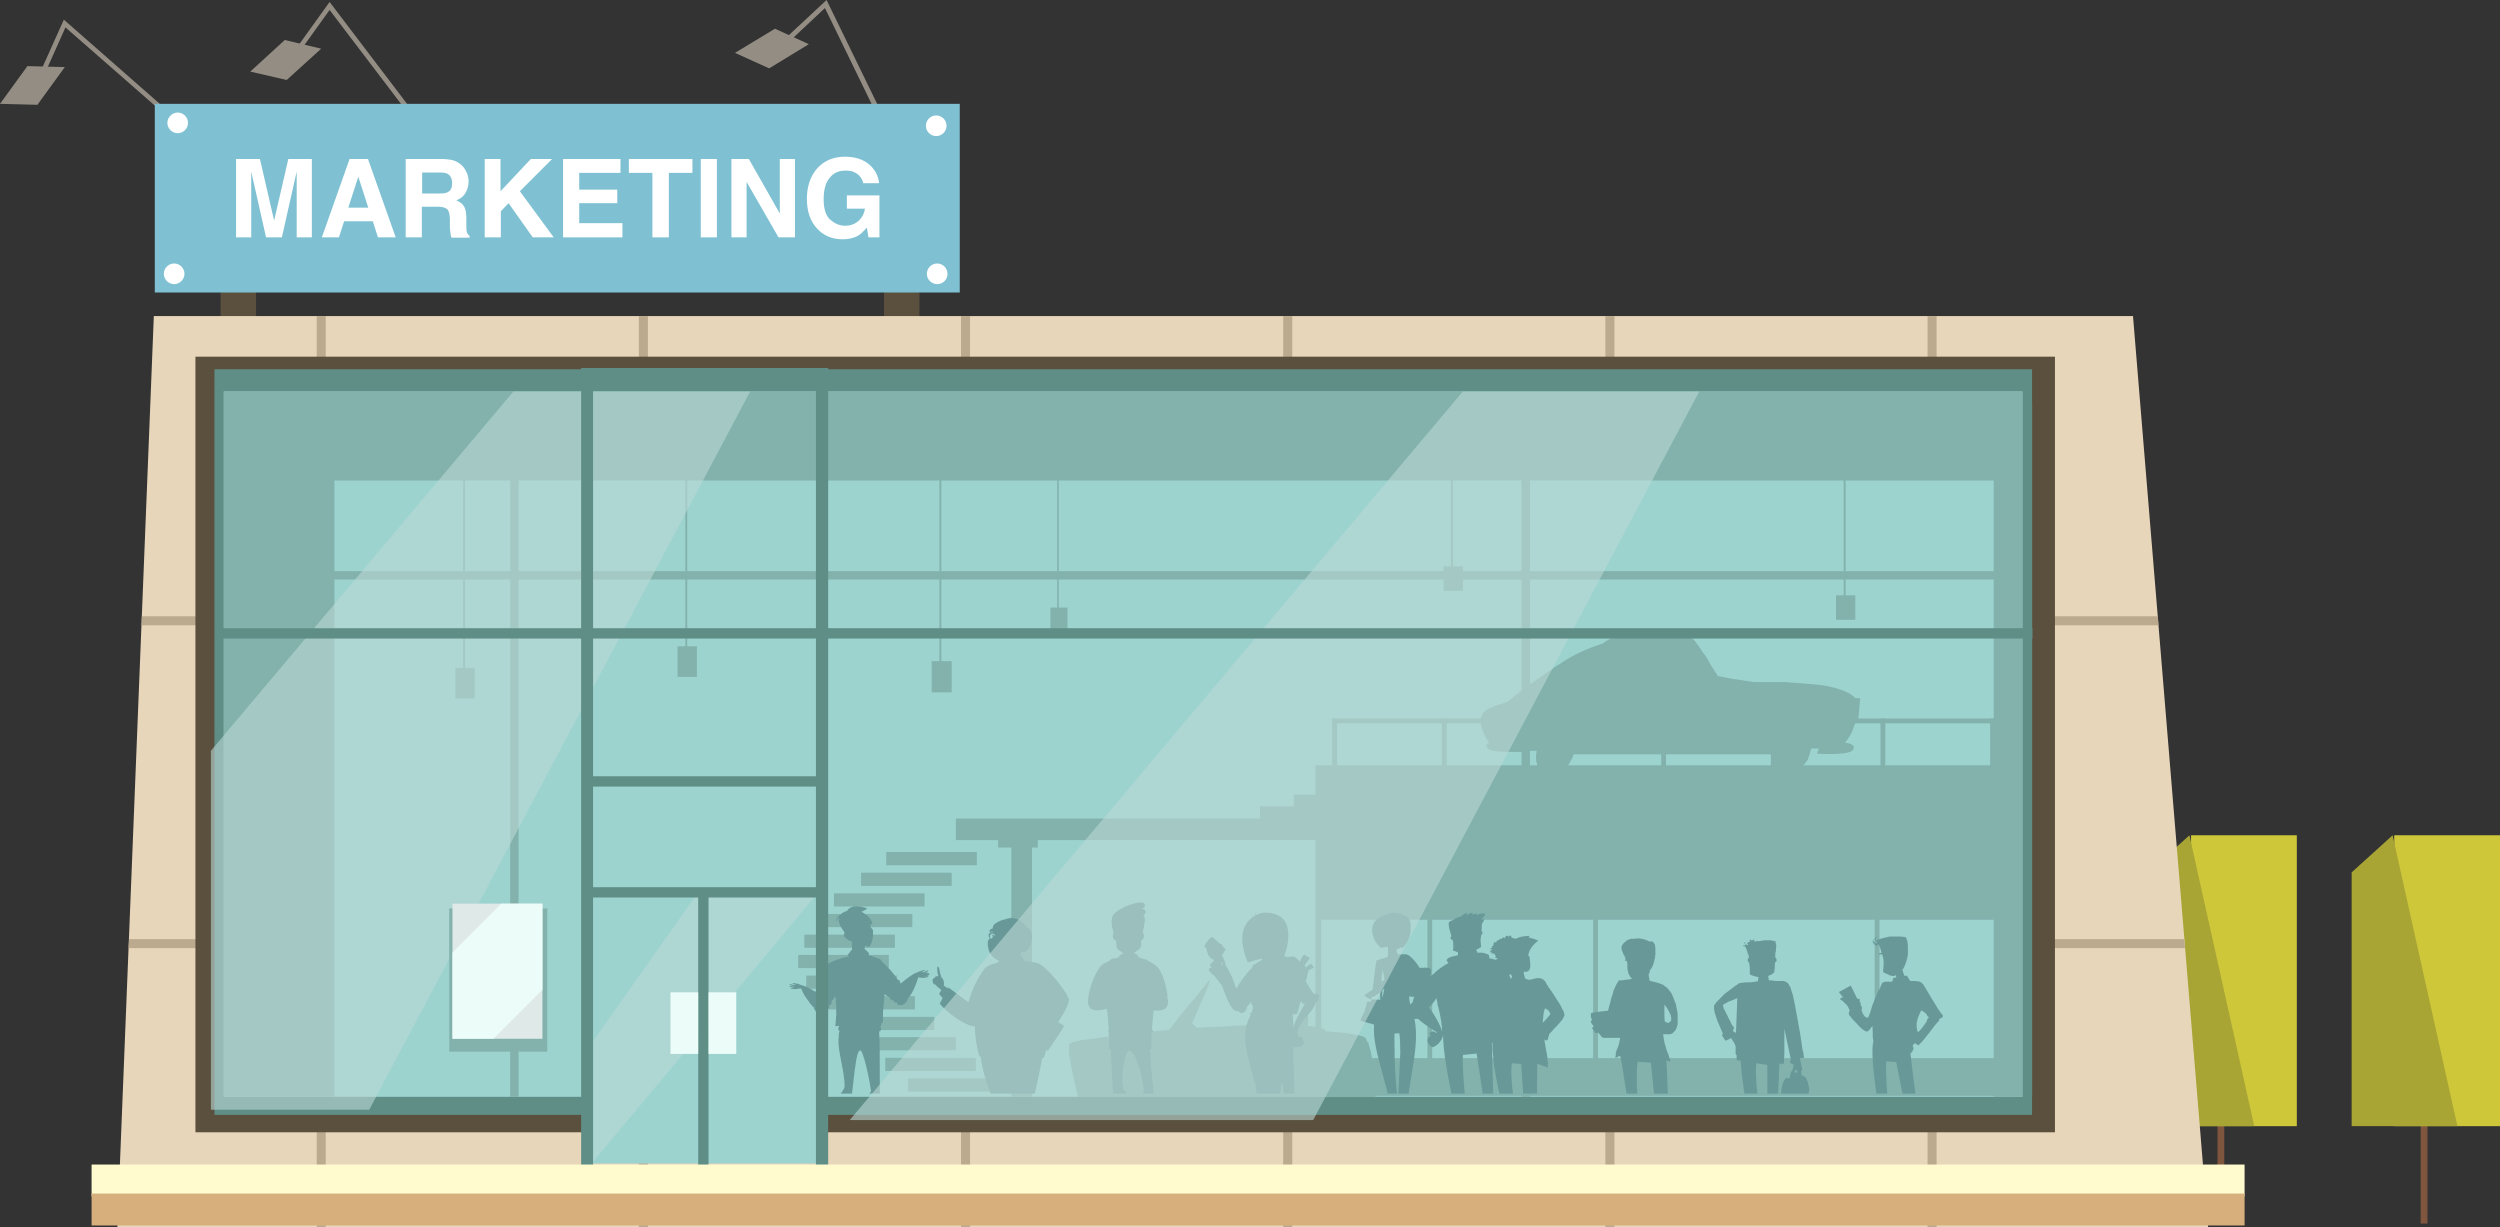 <svg enable-background="new 0 0 775.2 380.6" viewBox="0 0 775.2 380.6" xmlns="http://www.w3.org/2000/svg" xmlns:xlink="http://www.w3.org/1999/xlink"><rect x="0" y="0" width="775.2" height="380.6" fill="#333333" stroke="none"/><clipPath id="a"><path d="m155.7 183.9h489v155.2h-489z"/></clipPath><path d="m687.6 324h2.1v55.4h-2.1z" fill="#7f553d"/><path d="m679.4 259h32.8v90.2h-32.8z" fill="#cec73a"/><path d="m666.2 270.5 12.7-11.5 20.1 90.2h-32.8z" fill="#a8a535"/><path d="m750.6 324h2.1v55.4h-2.1z" fill="#7f553d"/><path d="m742.4 259h32.8v90.2h-32.8z" fill="#cec73a"/><path d="m729.2 270.5 12.7-11.5 20.1 90.2h-32.8z" fill="#a8a535"/><path d="m250.8 13.7-10.5-4.8-12.4 7.5 10.6 4.8z" fill="#938d83"/><path d="m273.9 39.7-18.1-37.2-14.4 13.5-1.1-1.1 16-14.9 19 39z" fill="#938d83"/><path d="m99.6 15.1-11.3-2.7-10.7 9.8 11.3 2.6z" fill="#938d83"/><path d="m127.3 36.1-25.1-33-11.5 16-1.2-.8 12.7-17.7 26.3 34.6z" fill="#938d83"/><path d="m20.1 20.8-11.6-.3-8.5 11.7 11.6.3z" fill="#938d83"/><path d="m51.5 35.8-31.2-27.3-8.1 18.1-1.3-.7 8.9-19.8 32.6 28.6z" fill="#938d83"/><path d="m274.1 80.1h11v21h-11z" fill="#5b503e"/><path d="m68.4 80.1h11v21h-11z" fill="#5b503e"/><path d="m48 32.2h249.6v58.5h-249.6z" fill="#7fc1d3"/><path d="m57.2 84.9c0-1.8-1.5-3.2-3.2-3.2-1.8 0-3.2 1.5-3.2 3.2 0 1.8 1.5 3.2 3.2 3.2s3.2-1.4 3.2-3.2z" fill="#fff"/><path d="m293.8 84.9c0-1.8-1.5-3.2-3.2-3.2-1.8 0-3.2 1.5-3.2 3.2 0 1.8 1.5 3.2 3.2 3.2 1.8 0 3.2-1.4 3.2-3.2z" fill="#fff"/><path d="m293.5 39c0-1.8-1.5-3.2-3.2-3.2-1.8 0-3.2 1.5-3.2 3.2 0 1.8 1.5 3.2 3.2 3.2s3.2-1.4 3.2-3.2z" fill="#fff"/><path d="m58.3 38.1c0-1.8-1.5-3.2-3.2-3.2s-3.2 1.5-3.2 3.2c0 1.8 1.5 3.2 3.2 3.2s3.2-1.4 3.2-3.2z" fill="#fff"/><path d="m89.4 49.3h7.3v24.3h-4.7v-16.4c0-.5 0-1.1 0-2s0-1.5 0-2l-4.6 20.4h-4.9l-4.6-20.4v2 2 16.4h-4.7v-24.3h7.4l4.4 19.1z" fill="#fff"/><path d="m108.4 49.3h5.7l8.6 24.3h-5.5l-1.6-5h-8.9l-1.6 5h-5.3zm-.4 15.1h6.2l-3.1-9.6z" fill="#fff"/><path d="m141.3 50c.9.4 1.7 1 2.3 1.7.5.6.9 1.3 1.2 2s.5 1.6.5 2.6c0 1.2-.3 2.3-.9 3.4s-1.5 1.9-2.9 2.4c1.1.5 1.9 1.1 2.4 1.9s.7 2.1.7 3.8v1.6c0 1.1 0 1.9.1 2.3.1.6.4 1.1.9 1.4v.6h-5.6c-.2-.5-.3-1-.3-1.3-.1-.7-.2-1.4-.2-2.1v-2.3c0-1.5-.3-2.6-.8-3.1s-1.5-.8-2.9-.8h-5v9.5h-5v-24.3h11.6c1.8.1 3.1.3 3.9.7zm-10.4 3.5v6.5h5.5c1.1 0 1.9-.1 2.4-.4 1-.5 1.4-1.4 1.4-2.7 0-1.5-.5-2.5-1.4-3-.5-.3-1.3-.4-2.3-.4z" fill="#fff"/><path d="m150.2 49.3h5v10l9.4-10h6.6l-10 10 10.5 14.3h-6.5l-7.5-10.6-2.4 2.5v8.1h-5v-24.3z" fill="#fff"/><path d="m192.5 53.6h-12.9v5.2h11.8v4.2h-11.8v6.2h13.4v4.4h-18.4v-24.3h17.8v4.3z" fill="#fff"/><path d="m214.7 49.3v4.3h-7.3v20h-5.1v-20h-7.3v-4.3z" fill="#fff"/><path d="m222.3 73.6h-5v-24.3h5z" fill="#fff"/><path d="m226.9 49.3h5.3l9.6 16.9v-16.9h4.7v24.3h-5.1l-9.9-17.2v17.2h-4.7v-24.3z" fill="#fff"/><path d="m267.7 56.9c-.4-1.7-1.3-2.8-2.8-3.5-.8-.4-1.8-.5-2.8-.5-2 0-3.6.7-4.8 2.2-1.3 1.5-1.9 3.7-1.9 6.7s.7 5.1 2 6.3c1.4 1.2 2.9 1.9 4.6 1.9s3.1-.5 4.2-1.5 1.8-2.3 2-3.8h-5.6v-4.1h10.1v13h-3.4l-.5-3c-1 1.1-1.9 2-2.6 2.4-1.3.8-3 1.2-4.9 1.2-3.2 0-5.9-1.1-7.9-3.3-2.1-2.2-3.2-5.3-3.2-9.2s1.1-7.1 3.2-9.5c2.2-2.4 5-3.6 8.6-3.6 3.1 0 5.6.8 7.4 2.3 1.9 1.6 2.9 3.5 3.2 5.9h-4.9z" fill="#fff"/><path d="m661.4 98h-613.7l-11.3 282.6h648.3z" fill="#e8d6ba"/><path d="m98.2 98h2.8v93.1h-2.8z" fill="#bcaa8e"/><path d="m98.2 294h2.8v86.6h-2.8z" fill="#bcaa8e"/><path d="m98.2 193.9h2.8v97.3h-2.8z" fill="#bcaa8e"/><path d="m198.1 294h2.8v86.6h-2.8z" fill="#bcaa8e"/><path d="m198.1 193.9h2.8v97.3h-2.8z" fill="#bcaa8e"/><path d="m198.1 98h2.8v93.1h-2.8z" fill="#bcaa8e"/><path d="m298 193.9h2.8v97.3h-2.8z" fill="#bcaa8e"/><path d="m298 294h2.8v86.6h-2.8z" fill="#bcaa8e"/><path d="m298 98h2.8v93.1h-2.8z" fill="#bcaa8e"/><path d="m397.9 193.9h2.8v97.3h-2.8z" fill="#bcaa8e"/><path d="m397.9 98h2.8v93.1h-2.8z" fill="#bcaa8e"/><path d="m397.9 294h2.8v86.6h-2.8z" fill="#bcaa8e"/><path d="m497.8 193.9h2.8v97.3h-2.8z" fill="#bcaa8e"/><path d="m497.8 98h2.8v93.1h-2.8z" fill="#bcaa8e"/><path d="m497.8 294h2.8v86.6h-2.8z" fill="#bcaa8e"/><path d="m597.7 98h2.8v93.1h-2.8z" fill="#bcaa8e"/><path d="m597.7 193.9h2.8v97.3h-2.8z" fill="#bcaa8e"/><path d="m597.7 294h2.8v86.6h-2.8z" fill="#bcaa8e"/><path d="m101 193.9h97.1 2.8 97.1 2.8 97.1 2.8 97.1 2.8 97.1 2.8 68.8l-.2-2.8h-68.6-2.8-97.1-2.8-97.1-2.8-97.1-2.8-97.1-2.8-97.1-2.8-54.2l-.1 2.8h54.3z" fill="#bcaa8e"/><path d="m600.5 291.2h-2.8-97.1-2.8-97.1-2.8-97.1-2.8-97.1-2.8-97.1-2.8-58.2l-.1 2.8h58.3 2.8 97.1 2.8 97.1 2.8 97.1 2.8 97.1 2.8 97.1 2.8 77l-.2-2.8z" fill="#bcaa8e"/><path d="m60.6 110.6h576.6v240.5h-576.6z" fill="#5b503e"/><path d="m71.2 124.7h558.9v215h-558.9z" fill="#84ceca"/><path d="m66.5 114.5h563.6v231.2h-563.6z" fill="#5f8e87"/><path d="m69.4 121.4h557.7v218.7h-557.7z" fill="#9cd3cf"/><g fill="#83b2ad"><path d="m98.1 177.1h520.9v2.6h-520.9z"/><path d="m158.2 139.5h2.6v200.6h-2.6z"/><path d="m471.8 139.5h2.6v200.6h-2.6z"/><path d="m407.9 237.3h213.3v102.5h-213.3z"/><path d="m296.4 253.8h240.2v6.7h-240.2z"/><path d="m390.7 250h21v6.7h-21z"/><path d="m401.2 246.4h21v6.7h-21z"/><path d="m413.1 222.8h1.5v23.9h-1.5z"/><path d="m447.1 222.8h1.5v23.9h-1.5z"/><path d="m413.1 222.8h205.2v1.5h-205.2z"/><path d="m481.1 222.8h1.5v23.9h-1.5z"/><path d="m515.1 222.8h1.5v23.9h-1.5z"/><path d="m549.1 222.8h1.5v23.9h-1.5z"/><path d="m583.1 222.8h1.5v23.9h-1.5z"/><path d="m617.1 222.8h1.5v23.9h-1.5z"/><path d="m313.6 256.4h6.4v83.7h-6.4z"/><path d="m309.5 258.3h12.3v4.5h-12.3z"/><path d="m274.8 264.2h28.1v4.1h-28.1z"/><path d="m267 270.6h28.1v4.1h-28.1z"/><path d="m258.6 277h28.1v4.1h-28.1z"/><path d="m254.8 283.4h28.1v4.1h-28.1z"/><path d="m249.4 289.8h28.1v4.1h-28.1z"/><path d="m247.5 296.1h28.1v4.1h-28.1z"/><path d="m250 302.5h28.1v4.1h-28.1z"/><path d="m255.6 308.9h28.1v4.1h-28.1z"/><path d="m261.6 315.3h28.1v4.1h-28.1z"/><path d="m268.3 321.6h28.1v4.1h-28.1z"/><path d="m274.5 328h28.1v4.1h-28.1z"/><path d="m281.6 334.4h28.1v4.1h-28.1z"/></g><path d="m409.7 285.2h208.6v42.9h-208.6z" fill="#9cd3cf"/><path d="m442.6 279.7h1.5v52.4h-1.5z" fill="#83b2ad"/><path d="m494 279.7h1.5v52.4h-1.5z" fill="#83b2ad"/><path d="m581.3 279.7h1.5v52.4h-1.5z" fill="#83b2ad"/><path d="m576.8 216.5h-1.4v.1c-1.2-1.5-3.7-2.6-7.2-3.5-.6-.1-1.2-.3-1.8-.4-.6-.1-1.3-.2-2-.3-.3-.1-.7-.1-1-.1-.4 0-.7-.1-1.1-.1-.4 0-.7-.1-1.1-.1-.4 0-.8-.1-1.1-.1 0 0 0 0-.1 0-.4 0-.7-.1-1.1-.1-.4 0-.8-.1-1.2-.1h-.1c-.4 0-.8-.1-1.2-.1 0 0 0 0-.1 0-.4 0-.8 0-1.2-.1h-.1c-.4 0-.8 0-1.2-.1 0 0 0 0-.1 0-.4 0-.9 0-1.3 0h-.1c-.4 0-.8 0-1.2 0h-.1c-.4 0-.9 0-1.3 0h-.1c-.4 0-.9 0-1.3 0h-.1c-.5 0-.9 0-1.4 0h-.1c-.4 0-.9 0-1.3 0h-.1c-.5 0-.9 0-1.4 0-1.6-.2-3.3-.5-5.1-.8-.1 0-.2 0-.2 0-.3 0-.7-.1-1-.1-.1 0-.3 0-.4-.1-.3-.1-.6-.1-1-.2-.2 0-.3 0-.5-.1-.3-.1-.6-.1-1-.2-.2 0-.3-.1-.5-.1-.5-.1-1-.2-1.5-.2-.1-.2-.3-.5-.4-.7-.1-.2-.3-.4-.4-.6-.1-.1-.2-.3-.3-.4 0-.1-.1-.1-.1-.2-.1-.2-.2-.4-.3-.5-.5-.7-.9-1.4-1.3-2.1 0 0 0 0 0-.1-.1-.2-.2-.3-.3-.5 0-.1-.1-.1-.1-.2-.1-.1-.1-.2-.2-.3-.2-.3-.3-.5-.5-.8-.1-.1-.2-.3-.3-.4 0 0-.1-.1-.1-.1-.1-.1-.2-.3-.3-.4 0 0-.1-.1-.1-.1-.1-.1-.2-.3-.2-.4 0 0-.1-.1-.1-.1-.1-.1-.2-.2-.2-.4 0 0-.1-.1-.1-.1-.1-.1-.2-.2-.2-.3 0 0 0-.1-.1-.1-.1-.1-.2-.2-.2-.3-.2-.2-.3-.5-.5-.7-.3-.4-.6-.8-.9-1.2-.1-.1-.2-.2-.3-.3-.3-.3-.6-.5-1-.7-.1-.1-.2-.1-.3-.2l-.4-.4s-17-4.8-26.6 2.5c-4.5 1.4-9.1 3.4-13.4 6.4-.1.1-.2.1-.4.2-.1.1-.3.2-.4.3-.2.1-.3.2-.5.3-.1.1-.3.2-.4.3-.2.1-.4.3-.6.4s-.4.3-.6.4-.4.3-.6.4c-.1.1-.3.2-.4.3-.2.1-.4.2-.5.4-.1.1-.3.2-.5.3s-.3.2-.5.4c-.2.1-.3.2-.5.3s-.3.2-.5.4c-.2.1-.3.2-.5.3s-.4.3-.5.4c-.2.1-.3.2-.5.3s-.4.3-.6.4c-.1.1-.3.2-.5.3-.2.2-.4.3-.6.5-.1.1-.3.2-.4.3-.3.2-.6.4-.9.7-.1.1-.2.2-.4.3-.3.2-.6.4-.8.6-.1.1-.3.2-.4.3-.2.2-.4.3-.7.5-.2.1-.3.2-.5.4s-.4.3-.6.5c-.2.1-.3.3-.5.4-.2.2-.4.3-.6.5-.2.1-.3.3-.5.4-.1.1-.1.1-.2.1-.4.2-.9.3-1.3.5h-.1c-.4.1-.8.3-1.2.4-.2.1-.3.1-.5.2-.3.1-.6.2-.9.3-.5.2-1 .4-1.5.6-.2.1-.4.2-.5.2 0 0-.1 0-.1.1-.2.1-.3.2-.5.3 0 0 0 0-.1.1s-.2.2-.3.3c0 0-.1 0-.1.1-.1.1-.2.2-.3.3 0 0-.1.1-.1.1-.1.1-.2.2-.2.3v.1c-.1.1-.1.2-.2.4 0 0 0 .1-.1.1-.1.1-.1.2-.1.4v.1c0 .1-.1.2-.1.3v.1.4.2.3.1c0 1.3.5 2.8 1.2 4.2.1.1.1.3.2.4.3.5.6 1 .9 1.5.1.1.2.2.2.3s0 0 .1.1h-.1c-.1 0-.1.1-.2.1h-.1c-.1 0-.1.1-.2.1 0 0 0 0-.1 0 0 0-.1.1-.1.1 0 .1-.1.1-.1.2v.2c.1 2.6 6.4 1.9 13.5 2.1l.1-.4h2c-.3 1.6-.3 3 .1 4.1.1.2.1.3.2.5.1.1.1.3.2.4v.1c.1.1.2.2.3.4 0 0 0 .1.1.1.1.1.2.2.3.3 0 0 0 0 .1.1s.2.2.3.3c0 0 .1 0 .1.1.1.1.2.2.3.2 0 0 .1 0 .1.1.1.1.2.1.3.2h.1c.1.1.3.1.4.2h.1c.1 0 .3.1.4.1h.1c1 .2 2 .1 3.1-.3h.1c.1-.1.3-.1.5-.2 0 0 .1 0 .1-.1.1-.1.3-.1.4-.2 0 0 .1-.1.1-.1.1-.1.3-.2.4-.3 0 0 .1-.1.1-.1.1-.1.3-.2.4-.3.1 0 .1-.1.1-.1.1-.1.2-.2.4-.3 0 0 .1-.1.1-.1.1-.1.2-.3.3-.4 0-.1.1-.1.1-.2.1-.1.2-.3.3-.4 0-.1.1-.1.1-.2.1-.2.2-.3.3-.5 0-.1.1-.1.1-.2.1-.2.2-.4.3-.5 0 0 .1-.1.1-.2.1-.2.2-.4.3-.6v-.1c.1-.2.2-.5.3-.7h61.5c-.3 2.8.7 4.7 2.3 5.6.1.1.3.1.4.2h.1c.1.1.3.1.4.2h.1c.1 0 .3.1.4.1h.1c.1 0 .3 0 .4.1h.1.4.1.4.1c.4 0 .8-.1 1.2-.3.1 0 .2-.1.3-.1s.2-.1.2-.1c.1 0 .2-.1.3-.2.1 0 .1-.1.2-.1.1-.1.2-.1.3-.2.1 0 .2-.1.2-.2.1-.1.2-.1.3-.2s.1-.1.2-.2.2-.2.3-.3.1-.1.2-.2.2-.2.3-.3.1-.1.2-.2.2-.2.3-.3.1-.2.2-.2c.1-.1.2-.3.3-.4s.1-.2.2-.3.2-.3.3-.4.1-.2.2-.3c.1-.2.2-.3.2-.5 0-.1.1-.2.1-.3.1-.2.2-.4.2-.6 0-.1.1-.2.1-.3.1-.3.2-.6.3-.9s.1-.5.2-.8 0 0 0-.1h.9.5 1l-.6 1.6s11.5.8 11.4-1.7c0-.1 0-.2 0-.2v-.1-.1-.1s0 0 0-.1c0 0 0-.1-.1-.1s-.1-.1-.1-.1-.1-.1-.1-.1c-.5-.5-1.3-.7-2.4-.8.5-.6 1-1.3 1.5-2.1.3-.5.5-1 .8-1.6.3-.8.6-1.7.9-2.5l.9-.3v-.3z" fill="#83b2ad"/><path d="m426.5 339.8c0-.2 0-.3 0-.5 0-.1 0-.1 0-.1 0-.6 0-1.2-.1-1.9 0-.1 0-.1 0-.2 0-.7-.1-1.4-.1-2.1v-.1c-.1-.7-.1-1.5-.2-2.2-.1-.7-.2-1.5-.3-2.2v-.1c-.1-.7-.2-1.4-.3-2v-.1c-.1-.6-.3-1.3-.4-1.9 0-.1 0-.1 0-.2-.1-.5-.3-.9-.4-1.4 0-.1-.1-.2-.1-.2v-.1c0-.1-.1-.2-.1-.3v-.1-.1s0-.1-.1-.1c0 0 0 0 0-.1v-.1c0-.1-.1-.2-.1-.2s0 0 0-.1c0 0 0-.1-.1-.1 0 0 0-.1-.1-.1s0 0 0-.1c0 0 0-.1-.1-.1-.1-.2-.2-.3-.3-.5 0 0 0 0 0-.1v-.1s-.1-.1-.1-.1-.1-.1-.1-.1 0 0 0-.1c0 0-.1-.1-.1-.1s-.1-.1-.1-.1-.1-.1-.1-.1 0 0-.1 0c0 0-.1 0-.1-.1 0 0-.1-.1-.1-.1-.1 0-.1-.1-.2-.1h-.1c-.1 0-.2-.1-.3-.1s-.3-.1-.4-.1-.2 0-.2-.1c-.1 0-.3-.1-.5-.1s-.3-.1-.5-.1-.3-.1-.5-.1-.4-.1-.6-.1-.4-.1-.6-.1-.5-.1-.7-.1-.4-.1-.7-.1-.6-.1-.9-.1c-.2 0-.4 0-.7-.1-.3 0-.6-.1-1-.1-1.2-.1-2.5-.2-3.9-.3-.1 0-.1 0-.2 0 0-.1 0-.1 0-.2v-.1c0-.1-.1-.1-.1-.2 0 0-.1-.1-.1-.1-.1 0-.1-.1-.2-.1s-.1-.1-.2-.1-.2-.1-.4-.1c-.1 0-.2-.1-.3-.1s-.3-.1-.5-.1c-.1 0-.3 0-.4-.1-.2 0-.4-.1-.6-.1-.1 0-.3 0-.5-.1-.2 0-.4-.1-.7-.1-.2 0-.4 0-.5-.1-.3 0-.5 0-.8-.1h-.1s0 0 0-.1c.1-.4.1-.7.1-1 0 0 0 0 0-.1.1-.4.1-.7.1-1 0-.3-.1-.5-.1-.7-.1-.2-.2-.3-.3-.3-.1-.1-.3-.1-.5-.1-.1 0-.2.1-.3.1 0 0-.1 0-.1.1-.1 0-.2.1-.2.2 0 0-.1.1-.1.1-.1.1-.2.2-.3.3 0 0-.1.1-.1.1-.1.2-.3.3-.5.5 0 .1-.1.1-.1.2-.1.1-.2.3-.4.4-.1.1-.1.2-.2.3s-.2.3-.3.4-.2.2-.2.3c0 0-.1.1-.1.1-.1 0-.2 0-.3 0-.4 0-.8 0-1.2 0-.2 0-.4 0-.6 0-.4 0-.9 0-1.3 0-.2 0-.4 0-.6 0-.5 0-.9 0-1.4 0-.2 0-.4 0-.6 0-.5 0-1 0-1.5 0-.2 0-.4 0-.6 0-.5 0-1 0-1.6 0-.2 0-.4 0-.6 0-.5 0-1.1 0-1.6 0-.2 0-.3 0-.5 0-.6 0-1.1 0-1.7 0-.1 0-.3 0-.4 0-.6 0-1.2 0-1.8.1-.1 0-.2 0-.3 0-.6 0-1.3 0-1.9.1h-.1c-.7 0-1.3 0-2 .1-.7 0-1.3.1-1.9.1-3.2.1-6.1.3-8.2.4l-1.6-1.4s.1-.1.1-.1c.1-.3.3-.6.4-.9.1-.1.1-.3.2-.4.1-.2.2-.4.3-.7.1-.2.2-.3.2-.5.1-.2.2-.4.3-.6s.2-.4.2-.6c.1-.2.2-.4.3-.6s.2-.4.2-.6c.1-.2.2-.4.3-.6s.2-.4.3-.6.1-.4.2-.5c.1-.2.2-.4.3-.6s.1-.3.2-.4c.2-.5.4-1 .6-1.5 0-.1.1-.1.1-.2.1-.3.2-.5.3-.7 0-.1.1-.2.1-.3.1-.2.1-.4.2-.6 0-.1.1-.2.1-.3.1-.2.1-.3.2-.4s.1-.3.1-.4.1-.2.1-.3.1-.2.1-.3.1-.2.1-.2c0-.1.1-.2.1-.2s0 0 0-.1 0-.1 0-.1c-.1 0-.3.1-.4.2 0 0-.1.1-.1.1-.1.1-.2.2-.4.4s-.1.1-.1.2c-.1.1-.2.2-.2.3-.1.1-.2.2-.3.4-.1.1-.2.2-.3.4 0 0-.1.1-.1.1-.3.4-.7.8-1.1 1.3-.1.1-.2.3-.3.4-.3.4-.6.7-.9 1.1-.1.2-.3.3-.4.5-.4.4-.7.9-1.1 1.3-.1.1-.2.2-.3.3-.5.6-1 1.2-1.5 1.8-.5.6-.9 1.2-1.4 1.7-.1.2-.3.3-.4.5-.3.4-.6.8-.9 1.2-.1.2-.3.4-.4.5-.2.3-.5.6-.7.9-.5.7-1 1.3-1.4 1.8-.6 0-1.2.1-1.8.1-.6.1-1.2.1-1.8.2-.7.1-1.3.1-2 .2-.6.1-1.2.1-1.9.2-.6.1-1.2.1-1.8.2-.7.1-1.4.1-2.1.2s-1.5.2-2.2.2c-.8.1-1.6.2-2.3.3-.5.1-1 .1-1.5.2-.6.1-1.3.2-1.9.3-.5.1-1 .1-1.4.2-.8.1-1.6.2-2.3.3-.3 0-.6.1-.9.1-.5.1-.9.1-1.3.2 0 0-.1 0-.2 0-.9.1-1.7.2-2.4.4-.1 0-.2 0-.3.1-.2 0-.4.1-.6.1-.1 0-.2 0-.4.1-.2 0-.3.1-.4.1s-.2 0-.3.1c-.1 0-.2.1-.3.1s-.1 0-.2.1c-.1 0-.2 0-.2.1h-.1c-.1 0-.1.1-.2.1-.1.1-.1.2-.1.3 0 .1-.1.3-.1.4v.1.3.2s-.5 2.2 2.8 15.3h92.2zm-64.5-20.6s0 .1 0 0c-.1 0-.1 0-.2 0 .1.1.1 0 .2 0z" fill="#83b2ad"/><path d="m141.2 207.1h6v9.5h-6z" fill="#83b2ad"/><path d="m143.6 147.6h.6v63h-.6z" fill="#83b2ad"/><path d="m447.6 175.6h6v7.6h-6z" fill="#83b2ad"/><path d="m449.9 128h.6v50.4h-.6z" fill="#83b2ad"/><path d="m569.3 184.6h6v7.6h-6z" fill="#83b2ad"/><path d="m571.7 137h.6v50.4h-.6z" fill="#83b2ad"/><path d="m210.1 200.4h6v9.5h-6z" fill="#83b2ad"/><path d="m212.5 141.1h.6v62.9h-.6z" fill="#83b2ad"/><path d="m288.9 205h6.2v9.7h-6.2z" fill="#83b2ad"/><path d="m291.3 144.3h.6v64.4h-.6z" fill="#83b2ad"/><path d="m325.7 188.4h5.3v8.3h-5.3z" fill="#83b2ad"/><path d="m327.8 136.4h.5v55h-.5z" fill="#83b2ad"/><g clip-path="url(#a)" fill="#689998"><path d="m480.4 320.6s.1-.1.1-.1l.5-.5.2-.2c.2-.2.4-.4.5-.6 0 0 .1-.1.1-.1.2-.2.4-.5.7-.7l.2-.2c.2-.2.3-.4.5-.6.1-.1.1-.2.2-.2.2-.2.3-.4.5-.6 0 0 .1-.1.1-.1.2-.2.3-.4.5-.6 0-.1.1-.1.1-.2.1-.1.2-.3.2-.4s.1-.1.1-.2c.1-.2.1-.3.2-.4 0-.2 0-.4-.1-.7v-.1c-.1-.3-.2-.6-.4-.9 0-.1-.1-.1-.1-.2-.2-.4-.4-.8-.6-1.2-.2-.4-.5-.9-.8-1.3-.1-.1-.1-.2-.2-.3-.3-.4-.5-.9-.8-1.3-.1-.1-.1-.2-.2-.3-.3-.4-.5-.8-.8-1.2 0 0-.1-.1-.1-.1-.2-.4-.5-.7-.7-1-.1-.1-.1-.2-.2-.3-.1-.2-.2-.4-.3-.5s-.1-.2-.2-.3c-.1-.1-.1-.3-.2-.4 0-.1-.1-.1-.1-.2-.1-.1-.1-.2-.2-.3 0 0-.1-.1-.1-.1-.1-.1-.2-.2-.3-.3 0 0-.1-.1-.1-.1-.1-.1-.2-.1-.3-.2-.1 0-.1-.1-.2-.1s-.2-.1-.3-.1-.1 0-.2-.1c-.1 0-.2 0-.3 0s-.1 0-.2 0-.2 0-.3 0-.1 0-.2 0-.1 0-.2 0c-.1 0-.3.1-.4.1-.3.1-.5.2-.7.2-.1 0-.3.1-.4.1-.2 0-.3.1-.5.1-.1 0-.2 0-.3 0s-.3 0-.4-.1c-.1 0-.1 0-.2 0-.2-.1-.3-.2-.5-.3 0 0-.1.1-.1.1l-.3-1.3h-.1c0-.3 0-.6 0-.9 3.1.6 1.7-3.9 1.8-4.5 0-.1 0-.2-.1-.2 0 0 0 0-.1-.1 0 0-.1-.1-.1-.1h-.1c.2-2.8 3.1-4.7 3.1-4.7s-1.4-.7-3-1c.1-.3.3-.4.4-.5 0 0-3 0-4.3.9-.1 0-.2 0-.3-.1h-.1c-.3-.1-.6-.1-.9-.2h-.1c0-.2 0-.4-.1-.5 0 0 0 0 0-.1-.1-.1-.2-.1-.3-.1-.1 0-.2 0-.3.1-.1.1-.2.2-.3.3 0-.2-.1-.3-.1-.3-.1-.1-.2-.1-.3 0 0 0 0 0-.1 0s-.2.1-.3.2c0 0 0 0-.1.1s-.2.2-.2.3 0 .1-.1.2c0-.1-.1-.2-.1-.3-.1 0-.2 0-.2 0s0 0-.1 0-.2.1-.3.2c-.1.1-.1.2-.2.3s-.1-.1-.1-.1 0 0-.1 0-.1 0-.2 0c-.1 0-.1.1-.2.2 0 0 0 0-.1.1 0 .1-.1.1-.1.2 0-.1-.1-.1-.2-.1-.1 0-.2 0-.2.1-.1 0-.1.1-.2.2 0 0 0 0-.1.1s-.1.2-.2.3v.2c0-.1-.1-.1-.1-.1s0 0 0-.1-.1-.1-.1-.1h-.1s0 0-.1 0c0 0-.1 0-.1.1 0 0 0 0-.1.1 0 0-.1.1-.1.1v.1s0 .1-.1.1v.1.2.3c-.1 0-.2-.1-.2 0s-.1 0-.1.1v.1s0 .1-.1.1v.1.2c-.1 0-.3.1-.4.2-.1.1-.2.3-.2.5 0 0 0 0 .1-.1s.1-.1.1-.1c.1 0 .1-.1.2 0 .1 0 .2.1.3.2-.1 0-.1 0-.1 0-.1 0-.1 0-.1 0s-.1 0-.1.1c0 0-.1 0-.1.1-.1 0-.1.1-.2.1-.1.1-.1.2-.1.3v.1c0 .1 0 .2.1.4 0 0 0 0 0-.1 0 0 0 0 0-.1s0-.1.1-.2c0-.1.1-.1.2-.2v.1.1.1c0 .1 0 .2.1.3v.1c.1.1.2.2.4.3 0 0-.1 0-.1-.1-.1-.1-.1-.2-.1-.4h.1c0 .1.1.1.2.2.1 0 .2.1.3 0 0 .1.1.2.1.2.1.3.3.6.4.8l-.3.1.2.3.3-.1c.1.1.1.2.2.3v.1l-.6.2h-.1c-.1 0-.1 0-.2-.1-.1 0-.2-.1-.3-.1s-.2-.1-.3-.1-.1 0-.2 0-.1 0-.2-.1h-.1c-.1 0-.1 0-.2 0h-.1-.1-.1s0 0 0-.1 0-.1 0-.2v-.1c0-.1 0-.1 0-.2v-.1c0-.1 0-.1-.1-.2v-.1c-.1-.1-.1-.1-.2-.2-.2-.1-.5-.2-.7-.3-.1 0-.3-.1-.4-.1s-.2-.1-.4-.1-.4-.1-.5-.1-.2 0-.3 0c-.2 0-.5 0-.7 0-.1 0-.1 0-.2 0s-.1 0-.2 0l-.3-.9c.5-.2 1-.5 1.5-.9 0 0-.1-.8-.2-1.9 0-.3.1-.9.2-1.7.4-.4.7-.9.1-1.2.1-.8.1-1.6.1-2.3.5-.6 1.3-2.1-.1-1.3 0-.1 0-.2 0-.2 3.2-3-1.5-1.3-1.5-1.3.3-.7-.9-.3-1.5 0 .9-1.2-.7-.5-1.7.1.7-1.3-.8-.4-1.7.4-.9.2-1.7.6-2.3 1-.7.3-1.2.5-1.4.8-.3.6.2 2.5.8 4.3-.7.5-.1 1 .4 1.3l.1.5c.1 1.2.1 2.2-.1 2.6.5.2 1.1.4 1.6.6v.9c-1.5.3-2.6.6-2.8.8-.6.4-1.1.7-.1 1.6-1.5.8-3 1.8-4.5 3.2 0 0 0 .1-.1.2-.4.2-.8.5-1.1.8.2-.5.3-1.3.2-1.7l.1-.3c0-.1 0-.2-.1-.3s-.2-.1-.3-.1v-.1c-.1-.1-.2-.2-.3-.2h-1.1c-.1-.1-.3-.2-.3-.1v.1h-1.5c-.9-1.5-1.9-2.7-3-3.6-.3-.2-.6-.4-.9-.5-.2-.1-.4-.1-.6-.1h-.1c-.3 0-.6 0-.9 0-.4 0-.8.1-1.2.1 0 0 0-.1-.1-.1-.1-.3-.2-.6-.3-.9 0-.2-.1-.4-.1-.6.4 0 .8-.2 1.2-.6l.8.1c1.9-2 2.6-4.3 2.4-6.2.1-.4.1-.8 0-1.3-.2-1.9-1.5-2.5-2.3-2.7-1.5-.8-3.8-1-5.5 0-.9.2-5.4 1.7-3.7 6.8.4 1.4 1.3 2.5 2.1 3.2 0 .1.1.1.1.2l2.3-.3v.1.4.5.6.3.7.5c-.4.1-.8.3-1.2.4-.1 0-.1 0-.2.1h-.1c-.1 0-.2.1-.3.1h-.1v-.1l-.6.3c-.1 0-.2.1-.3.1s-.2.1-.3.1h-.1c-.1 0-.1.1-.2.1-.1 0-.2 0-.2.1v.1.1.1.1c-.4 1.4-.7 6-1.2 8.6-1.3.8-2.5 1.7-2.5 1.7.3.5 1.2 1 2 1.2.1 0 .1.1.2.1l-.1.7h-1.2l-.8 2.9-1.2 2.5-.1.5 4.2 1.2c-.7 9.1 5.7 20.2 6.6 36.4l1-.2.1.7-.6-.1-.5.8h.1c-.9.4-3.3 1.6-3.7 2.9h-.3v.8h4.8 2.2 3.4l.1-.7h-.2c-.1-.7-.9-1.1-1.5-1.1s-.7-.8-.8-1.4l-.1-1.1-.8.2v-1.2l.4-.1c-1.7-13.4 4.6-27.3 2.3-37.7.3.1.7.1 1.1 0 1.5 1.4 4.2 3.2 5.9 4.2 0 0 0 0-.1 0-.1.1-.3.1-.4.2v-.1c-.1-.3-.6-.5-1.1-.3-.5.1-.8.6-.6.9 0 .1.1.2.3.3-.1.1-.2.1-.3.2-1.2.7-.7 2.2 0 2.9s.1 0 .1.1c.1.1.2.2.3.2s.1.1.2.1c.1.1.3.1.4.1 1.8-.7 2.9-2.5 3.1-3.7 0 7.6 3.4 21.9 5.8 33h.2l.2 1.7-.5-.1-.4.5c-.2.1-.5.1-.7.2-.1 0-.1-.1-.1-.1l-.7.4s.1 0 .1.1c-.4.2-.6.3-.9.4l-.4.2c-1.8.3-3.1.4-3.2 1.1h-.2v.7h9.9v-.7h-.2c0-.4 0-1-.1-1.3h.1l-.1-1-1-.2-.2-2h.7s-2.8-23.1-2.1-26.8l4.2-.4s3.3 21.1 3.8 26.5v1l.6-.1.1 2-.7.1v.9c-.1.3-.1.9 0 1.3h-.7l.1.7h6c-.1.1-.2.1-.3.2-.1 0-.1.1-.1.1-.1 0-.1.1-.2.1-.2 0-.4-.1-.7-.1s-.6 0-.9 0c-.1 0-.2 0-.2 0-.2 0-.3 0-.5 0-.1 0-.1 0-.2 0s-.2 0-.3.1c-.1 0-.1 0-.2.1-.1 0-.1.1-.2.1 0 0-.1 0-.1.1-.1 0-.1.1-.1.2 0 0 0 0-.1.1 0 .1-.1.2-.1.3v.2h-.3v.5h9.7v-.5h-.2c0-.2.1-.5.1-.8v-.1c0-.2 0-.3-.1-.5v-.1c-.1-.2-.1-.3-.2-.5 0 0 0 0-.1-.1s-.2-.2-.2-.3c-.1-.1-.1-.2-.2-.2h.1l-.2-1.4c.1 0 .1-.1.2-.1s.1-.1.1-.1.1 0 .1-.1.1-.1.1-.1.1-.1.1-.1-4.3-21.9-3-26.4l2.8.2h-.1.1l1.8 26.5h.1s.1 0 .2.1c.1 0 .1 0 .2.1.1 0 .1 0 .2.1l.2 1.4c-.2.1-.4.2-.5.4 0 0-.1.1-.1.2s-.1.1-.1.2c-.1.1-.2.3-.2.5v.1c0 .2-.1.3-.1.5v.1.4.1.2.1h-.2v.5h9.7v-.5c0-.1 0-.1 0-.2v-.1c0-.1 0-.2-.1-.3 0 0 0 0-.1-.1 0-.1-.1-.1-.1-.1s-.1 0-.1-.1c-.1 0-.1-.1-.2-.1 0 0-.1 0-.1-.1-.1 0-.2 0-.3-.1-.1 0-.1 0-.2 0s-.3 0-.4 0-.1 0-.2 0c-.3 0-.5 0-.9 0-.2 0-.4 0-.5.1 0 0-.1-.1-.1-.1-.2-.1-.3-.2-.5-.3-.1-.1-.3-.1-.4-.2-.3-.2-.5-.3-.8-.5-.1-.1-.2-.1-.4-.2l-.5-.3c-.1-.1-.2-.1-.3-.2-.1 0-.1-.1-.1-.1s-.2-.1-.6-.1v-.8h.1.1.1.1.1l.2-27.2c.1 0 .2.1.2.1.2.1.4.2.6.2.2.1.4.2.5.2.2.1.4.2.5.2.1.1.3.1.4.1.2.1.3.1.5.2.1 0 .2.1.2.1.2.1.3.1.4.1 0-.1 0-.2 0-.4v-.1s0 0 0-.1c0 0 0 0 0-.1 0-.5 0-1-.1-1.6 0-.1 0-.1 0-.2-.1-.6-.1-1.1-.2-1.7 0-.1 0-.2-.1-.3-.1-.6-.2-1.2-.3-1.8-.1-.7-.3-1.5-.4-2.3s.1 0 .1.1c.1 0 .1.1.2.1h.1.2.1c.1 0 .2-.1.3-.2s.2-.3.2-.5c0-.1 0-.1 0-.2.3-.7.3-.9.3-1.1zm-51.8-19.8c0 .1 0 .1.1.2.1.2.1.4.2.6 0 .1.1.2.1.4.1.2.1.4.1.6 0 .1 0 .3.1.4 0 .3.1.5.1.8-.3.2-.6.4-.9.7v-1.6c.1-.7.2-1.4.2-2.1zm8.7 10.7c-.2-.7-.3-1.6-.4-2.5l1.6.1c-.2.6-.4 1.2-.5 1.8-.3.1-.5.4-.7.6zm-8.1-5v.3c0 .2-.1.3-.1.5-.1.3-.1.7-.2 1.1 0 .2-.1.4-.2.6 0 .1-.1.3-.1.4v-2.1c.1-.3.3-.5.6-.8zm4.3 35c-1.3-8.6-1.1-21-1.1-21l1.5-.1c.2 1.1.3 3.4.3 6zm9.6-29.1c.9-.9 1.7-1.9 2.3-2.9.1.6.3 1.3.4 1.9h-.1l.3.9c.7 2.9 1.2 5.8 1.2 7.9 0-.1 0-.2 0-.2-.3-1.5-2.2-5.2-4.1-7.6zm36.8.7c.2.2.3.3.4.5.1.1.2.2.2.3.1.1.1.1.1.2.1.1.1.2.1.3s-.1.2-.2.4c0 .1-.1.1-.2.2s-.2.3-.3.4-.2.2-.3.3c-.1.2-.3.3-.4.5-.1.1-.2.2-.3.3-.2.2-.3.4-.5.5 0 0 0 0-.1.1 0-.2 0-.3 0-.5 0-.3.1-.6.1-.9s.1-.6.1-1c0-.1 0-.1 0-.2 0-.3.1-.6.2-.9v-.1c.1-.3.2-.6.3-.9l.3.3c.3 0 .4.1.5.2zm-11.4-9.6c-.2-.4-.4-.9-.6-1.3h.2.3.2l.3.9-.2.1zm-43.2 5.7c.7-.1 1.7-.7 2.6-1.5l.1 2.3-2.8-.1zm37.9 44.3.3-.1s-.7-19.9-.9-30h.1.1v.1.2.2.5.3.6.3c0 .2 0 .5.1.7v.3c0 .3.1.5.1.8v.3c0 .3.1.6.1.9v.3c0 .3.1.7.1 1v.2c.1.4.1.8.2 1.2.4 2.2.8 4.7 1.4 7.2v.1c.1.5.2.9.3 1.4v.2c.1.4.2.9.3 1.3 0 .1 0 .2.1.2.1.4.2.8.3 1.2 0 .1 0 .2.1.2.1.4.2.8.3 1.2 0 .1 0 .2.1.2.1.4.2.8.3 1.2 0 .1 0 .2.1.3.1.3.2.7.2 1 0 .2.1.3.1.4.1.3.1.6.2.8 0 .2.1.3.1.5.1.3.1.6.2.8 0 .1.1.2.1.3.1.3.1.6.2.8 0 .1.1.3.1.4.1.2.1.5.2.7 0 .1.1.3.1.4.1.2.1.4.2.7 0 .1 0 .2.1.3 0 .2.1.3.1.5s.1.3.1.5.1.3.1.5c0 .1 0 .1.1.2 0 .2.1.3.1.4s.1.2.1.3c.1.3.1.6.2.8v.1c.1.2.1.3.1.3s.1 0 .3 0h.1.1l.1.4.1.2h-.1c-.6-.2-1.5-.3-2.5-.5l-.5-.2c-.2-.1-.5-.2-.8-.4 0 0 .1 0 .1-.1l-.8-.4c-.1 0-.1.1-.1.1-.2-.1-.4-.1-.7-.2l-.5-.5-.7.1z"/><path d="m524.1 359.7c-.1-.1-.2-.2-.4-.3 0 0 0 0-.1 0-.4-.2-1-.2-1.7-.3-.1 0-.3 0-.5 0-.1 0-.2 0-.3 0-.3 0-.5-.1-.8-.1-.1 0-.1 0-.2 0-.3-.1-.5-.2-.8-.3 0 0-.1 0-.1-.1-.2-.1-.5-.3-.7-.5 0 0 0-.1-.1-.1-.2-.2-.4-.5-.5-.8-.2-.1-.4-.1-.6-.2l-.1-1.2.4-.1s0-.3 0-.9c-.1-3.5-.4-16.7-.8-24.8l-.1-1c0-.1 0-.1 0-.2 0 0 0 0 0-.1 0 0 .1 0 .1.1 0 0 .1 0 .1.1.1 0 .2.1.3.1h.1c.1.1.3.1.4.2h.1.1s0 0 0-.1 0 0 0-.1 0 0 0-.1c0 0 0 0 0-.1 0-.1 0-.2-.1-.3 0-.1 0-.2-.1-.3 0-.1-.1-.2-.1-.3s-.1-.2-.1-.4c0-.1-.1-.2-.1-.3-.1-.3-.2-.5-.3-.8 0-.1 0-.1-.1-.2-.1-.2-.1-.4-.2-.6 0-.1-.1-.2-.1-.4-.1-.2-.1-.4-.2-.6 0-.1-.1-.3-.1-.4-.1-.2-.1-.4-.2-.6 0-.2-.1-.3-.1-.5s-.1-.4-.1-.6c0-.1-.1-.2-.1-.4-.1-.5-.1-1-.2-1.4h.1.1.1.1.1.1.1.1.1.1.1.1.1.1.1.2.2.2.1c.1 0 .2-.1.3-.1s.2-.1.3-.1.1 0 .2-.1c0 0 0 0-.1 0 0 0 .1-.1.1-.1.1-.1.2-.1.2-.2.3-.2.5-.5.7-.8.1-.1.1-.2.2-.4 0-.1 0-.1.1-.2 0-.1.1-.2.1-.4 0-.1 0-.2.1-.3 0-.1.1-.3.1-.4s0-.2 0-.4 0-.3 0-.5c0-.1 0-.3 0-.4 0-.2 0-.3 0-.5s0-.3 0-.5 0-.3 0-.5 0-.3 0-.5 0-.4-.1-.5c0-.2-.1-.4-.1-.6s-.1-.4-.1-.5c0-.2-.1-.4-.1-.6s-.1-.4-.1-.5c0-.2-.1-.4-.2-.6s-.1-.3-.2-.5-.1-.4-.2-.6-.1-.3-.2-.5-.2-.4-.2-.5c-.1-.2-.2-.3-.2-.5-.1-.2-.2-.3-.3-.5-.1-.1-.2-.3-.3-.4-.1-.2-.2-.3-.3-.4s-.2-.3-.3-.4-.3-.3-.4-.4-.2-.2-.4-.3c-.1-.1-.3-.2-.4-.3s-.2-.1-.2-.2c-.5-.3-1.8-.8-3.2-1.1h-.1c-.4-.1-.8-.2-1.1-.3l-.1-.6-.2-1.2c0-.1.1-.2.1-.3s.1-.1.1-.2c.1-.2.2-.5.2-.8 0-.1 0-.1 0-.2.1-.1.2-.2.3-.3 0 0 0-.1.1-.1.1-.1.1-.2.2-.4 0-.1.1-.1.1-.2.1-.1.1-.3.2-.4 0-.1 0-.1.1-.2.1-.2.1-.4.2-.7 0-.1 0-.2.1-.3 0-.2.1-.3.1-.5 0-.1 0-.2.1-.3 0-.1 0-.3.1-.4 0-.1 0-.2 0-.3 0-.2 0-.4.1-.6 0-.1 0-.2 0-.3s0-.3 0-.4v-.1-.1c0-.1 0-.3 0-.4 0 0 0 0 0-.1v-.1c0-.2 0-.4 0-.6v-.1c0-.2-.1-.3-.1-.5 0-.1 0-.1 0-.2s-.1-.3-.1-.4c0 0 0-.1-.1-.1-.1-.2-.2-.3-.2-.4-.1-.1-.2-.2-.3-.2 0 0-.1 0-.1-.1-.1 0-.2-.1-.3-.1h-.1c-.1 0-.3 0-.5.1-.2-.1-.5-.3-.8-.4-.3-.1-.7-.3-1.1-.4 0 0 0 0-.1 0-.4-.1-.8-.2-1.3-.2h-.1c-.4 0-.9 0-1.3.1 0 0 0 0-.1 0 0 0 0 0-.1 0-.3 0-.5 0-.8 0-.1 0-.2 0-.3.1-.2.1-.4.1-.7.2-.1.1-.2.1-.3.2-.2.1-.4.3-.6.5-.1.1-.2.1-.3.2-.3.3-.5.6-.7 1-.1.2-.1.4-.1.6v.2c0 .2 0 .3.1.5 0 .1.1.2.1.3.1.2.1.3.2.5 0 .1.1.2.1.3.1.2.2.4.3.5 0 0 .1.1.1.1v.1c.1.4.3.7.4 1v.1c-.1 0-.1 0-.1 0s-.3.2-.1.4h.1.1.2.1v.1c.1.2.1.3.1.3 0 .1 0 .2.1.3v.2.5.5.3c0 .2.1.5.1.8 0 .1 0 .2.1.3 0 .2.1.4.1.5s.1.2.1.3c.1.2.2.3.3.5 0 .1.1.1.1.2v.1s0 .1.1.1l.2.2c.1 0 .1.1.1.1h.1v.1c0 .1-.1.2-.1.3l-3.2.4h-.1s0 0-.1 0 0 0-.1 0c0 0 0 0-.1 0s0 0-.1 0c0 0 0 0-.1 0s0 0-.1.1 0 0-.1.1v.1c-.1.1-.1.2-.2.3 0 .1-.1.1-.1.2 0 0 0 .1-.1.1 0 .1-.1.1-.1.2-.1.1-.1.2-.2.4 0 .1-.1.1-.1.2-.1.1-.1.2-.2.4s-.2.4-.2.5c-.1.1-.1.3-.2.4-.1.2-.2.4-.2.7 0 .1-.1.2-.1.4-.1.3-.2.6-.3.9 0 .1 0 .1-.1.2-.1.4-.2.8-.3 1.2v.1c-.1.4-.2.7-.3 1.1 0 .1-.1.2-.1.3-.1.3-.1.5-.2.8 0 .1-.1.3-.1.4s0 .2-.1.3c-.3 0-.6.1-.9.1h-.1c-.2 0-.4 0-.6.1-.1 0-.3 0-.4 0-.2 0-.3 0-.5.1-.2 0-.3 0-.5.1-.1 0-.3 0-.4 0s-.3 0-.4.1c-.1 0-.2 0-.3 0s-.2 0-.4.1c-.1 0-.2 0-.2 0-.1 0-.2 0-.3.1h-.1c-.1 0-.2.1-.2.1v.3.1.2.1.2.2c0 .1.1.2.1.3s0 .1.1.2c.1.2.1.4.2.6-.1 0-.2 0-.2 0-.5.3-.1.8.2 1.2.1.2.2.3.3.4 0 0 .1.1.1.1l.2.2c-.1 0-.1.1-.2.1-.1.1-.2.1-.3.2-.1.1-.1.1-.1.2v.1c.1.1.1.2.2.2.1.1.1.2.2.3v.1c0 .1 0 .1.1.1s0 0 .1.1c0 0 .1.1.1.1.1.1.2.2.2.3 0 .1 0 .2.1.2s0 0 0 0h.1.1.1.2c.1 0 .2-.1.3-.1h.1s0 .1.1.1c.1.2.2.3.3.4 0 0 .1.1.1.1.1.1.2.2.2.3 0 0 .1.1.1.1.1.1.1.2.2.2 0 0 0 .1.1.1l.2.2s.1 0 .2.1h.1.3.2.4.3.5.3.5.3.6.4.6.3.5c-.1.5-.2.9-.3 1.4-.1.5-.2 1-.4 1.4 0 .1 0 .1-.1.2 0 .1 0 .2-.1.2v.1c0 .1 0 .1-.1.2 0 .1 0 .2-.1.3-.1.2-.1.4-.2.6 0 .1-.1.3-.1.4v.1.2.1.2.1c0 .1 0 .2-.1.3v.1.1.2h.1c.2-.1.4-.2.5-.2 0 0 .1 0 .1-.1.1-.1.3-.1.4-.2h.1c.1 0 .2-.1.3-.1l.2 1.2c0 .1 0 .3.1.4 0 .2 0 .3.1.5.1.6.2 1.2.3 1.8 0 .2 0 .3.1.5.2 1.6.5 3.2.8 4.9.1.9.3 1.8.4 2.6.9 5.3 1.8 10.5 2.5 13.8v.2c.1.4.2.8.2 1.2 0 .1 0 .2.1.3.1.4.2.7.2 1h.4l.1.8c-.1 0-.3.1-.4.1-.1.3-.3.6-.5.8 0 0 0 .1-.1.1-.2.2-.4.4-.7.5 0 0-.1 0-.1.1-.2.1-.5.2-.8.3-.1 0-.1 0-.2 0-.3.1-.5.1-.8.1-.1 0-.2 0-.2 0-.2 0-.4 0-.6.1-.3 0-.7.1-1 .1-.2 0-.4.1-.6.2 0 0 0 0-.1 0-.2.1-.3.2-.4.3h-.4v.5h9.2v-.3h-.2c0-.1 0-.1 0-.2 0-.2 0-.4 0-.6 0-.1 0-.2 0-.3 0-.2 0-.3-.1-.5 0-.1 0-.2-.1-.3s-.1-.3-.2-.4c0-.1-.1-.1-.1-.2-.1-.2-.2-.3-.4-.4l-.2-.8h.3s-2.5-19.3-1.4-26.6l4.1.3s2.5 24.8 2.6 26.1l.5-.2-.1 1.1s0 .1-.1.1c-.1.1-.1.1-.2.2 0 .1-.1.1-.1.2s-.1.2-.1.3 0 .2-.1.3v.4.4c0 .1.1.3.1.5 0 .1 0 .2.1.3h-.2v.3h9.1v-.5zm-7.2-42.6c-.1 0-.1-.1-.2-.1-.1-.1-.3-.2-.4-.2 0 0-.1 0-.1-.1-.1-.9-.1-1.7-.1-2.6 0-.3 0-.6 0-1 0-.5 0-1.1 0-1.6 0 0 0 .1.1.1.7.9 1.3 1.9 1.7 2.9 0 .1.1.1.1.2.1.2.1.3.1.5 0 .1.1.2.1.3v.4.3c0 .1-.1.2-.1.3s0 .2-.1.2c-.1.1-.2.2-.3.2-.1.1-.1.1-.2.2h-.1c-.2.1-.4 0-.5 0z"/><path d="m561 338.2c0-.2 0-.4 0-.7 0-.1 0-.3-.1-.4 0-.2-.1-.4-.1-.6s-.1-.3-.1-.5c-.1-.2-.1-.4-.2-.6s-.1-.3-.2-.4c0-.1-.1-.2-.1-.3 0-.1-.1-.2-.1-.3s0-.1-.1-.2-.2-.3-.3-.3-.1-.1-.2-.1c-.1 0-.1-.1-.2-.1-.2-.1-.4-.2-.6-.3 0 0-.1 0-.1-.1 0-.3 0-.7-.1-1.1s.1-.1.1-.1.1-.1.1-.1 0-.1.1-.1c0 0 0 0 0-.1v-.1-.1c0-.1 0-.1 0-.2v-.1l-.7-3.1c.2 0 .4-.1.6-.1h.2c.1 0 .2 0 .3-.1h.1.1l-.3-2.1s0 0-.1 0c-.2-1.3-.5-3.2-.8-5.3v-.1c-.2-1-.4-2.1-.6-3.2v-.1c-.1-.5-.2-1.1-.3-1.6v-.1c-.2-1.1-.4-2.1-.6-3.1 0-.1 0-.1 0-.2-.1-.5-.2-1-.3-1.4v-.1c-.1-.4-.2-.9-.3-1.3v-.1c-.1-.4-.2-.8-.3-1.2 0-.1 0-.1-.1-.2-.1-.4-.2-.7-.3-1v-.1c-.1-.3-.2-.5-.3-.8 0 0 0-.1-.1-.1-.1-.2-.2-.4-.3-.6 0 0 0-.1-.1-.1-.1-.2-.2-.3-.3-.4-.2-.1-.4-.3-.6-.4h-.1c-.2-.1-.3-.1-.5-.2h-.1c-.1 0-.1 0-.2 0h-.1-.1c-.1 0-.1 0-.2 0s-.2 0-.3 0-.1 0-.2 0h-.1s0 0-.1 0h-.1c-.1 0-.1 0-.2 0h-.1-.1-.1-.1s0 0-.1 0c0 0 0 0-.1 0l-.9-.1c-.2 0-.5-.1-.7-.1-.1 0-.2 0-.3 0h-.1c-.1 0-.2 0-.3 0l-.2-1.4h.1l.6-.3c.1 0 .2-.1.3-.1.3-.2.5-.4.8-.6 0 0 .1-.2.1-.3v-.1c0-.2 0-.4.1-.6v-.1c0-.6.1-1.3.1-2.1.2 0 .3-.1.4-.2 0 0 0 0 0-.1.1-.1.1-.2.1-.4 0-.1 0-.3-.1-.4 0 0 0 0 0-.1-.1-.1-.2-.2-.3-.2 0-.4 0-.7 0-1.1 0 0 0 0 0-.1s0-.1 0-.2c.1-.4.2-.7.2-1 0-.1 0-.2 0-.3 0-.3.1-.6.1-.9 0 0 0 0 0-.1 0-.2 0-.4-.1-.5v-.1c0-.2-.1-.3-.1-.3 0-.1 0-.1-.1-.2.1-.2.1-.3.1-.3 0-.1 0-.1-.1-.1-.1 0-.1 0-.2 0-.1 0-.1.1-.2.1h-.1v-.1s0 0 0-.1 0 0-.1 0-.1 0-.2.1c-.4-.4-1.7-.2-1.7-.2-.5-.2-2.7.3-2.7.3-.4-.4-1.1.2-1.1.2-.5-1.5-.9-.3-.9-.3-1-1.2-.7.3-.7.3-1.5 0-.4 1-.4 1h-.1c-.1 0-.2-.1-.3-.1h-.1c-.1 0-.1-.1-.2-.1 0 0-.1 0-.1-.1 0 0-.1-.1-.1-.1s0 0-.1-.1c0 0 0-.1-.1-.1v-.1-.1-.1c0-.1.1-.1.1-.2 0 0 0 0 .1-.1s.2-.2.4-.2c0 0 0 0-.1 0s-.1 0-.1.1h-.1c-.1 0-.1.1-.1.1s-.1 0-.1.1c0 0-.1.1-.1.1s0 .1-.1.1c0 0 0 .1-.1.1v.1.1s.1.1.1.1.1.1.2.1.1.1.2.1c0 0 .1 0 .1.1h-.1s0 0-.1 0c0 0 0 0-.1 0s-.1.1-.2.2v.1c-.1 0-.2 0-.3 0h-.1c-.1 0-.1-.1-.1-.1v-.1c0-.1 0-.1 0-.2v-.1c0-.1.1-.3.2-.5v.1s0 .1-.1.1v.1s0 .1-.1.2v.1.2.1.1.1s.1.1.1.1h.1.4v.1c0 .1 0 .1.1.2 0 0 .1.1.1.1s0 .1.1.1v.1c.1.1.1.3.2.4.1.2.1.5.2.7s.1.4.2.6c0 .1 0 .1.1.2.1.2.1.4.2.6v.5c-.1.1-.2.2-.3.3v.1c-.1.2-.1.5.1.8v.1c.1.1.2.2.3.2 0 .2.1.5.1.7v.2c0 .1 0 .3.1.4v.3.3.3.3.2.2.2.2.1.1.1c.3.2.7.4 1.1.5.1 0 .2.1.3.1.4.1.8.2 1.3.3l-.2 1.3c-.4 0-.9.1-1.3.2l-1.2.1c-.1 0-.1 0-.2 0s-.1 0-.2 0-.2 0-.3 0c-.1 0-.3 0-.4 0-.3 0-.5 0-.8.1-.1 0-.1 0-.2 0-.3 0-.5.1-.7.1-.2 0-.4.1-.5.1h-.1c-.1.1-.2.1-.2.2-.3.2-1.1.7-2.1 1.5 0 0 0 0-.1.1-.2.1-.4.3-.6.4 0 0-.1.1-.1.1-.2.1-.3.3-.5.4-.1 0-.1.1-.2.1-.2.1-.3.3-.5.4-.1.1-.1.1-.2.2-.2.1-.3.2-.4.4-.1.1-.1.1-.2.2s-.3.2-.4.4c-.1.1-.1.1-.2.2s-.2.2-.4.4c-.1.1-.1.1-.2.2s-.2.2-.3.3-.1.1-.2.2-.2.2-.3.3c0 .1-.1.1-.1.2-.1.1-.1.2-.2.3 0 0-.1.1-.1.1-.1.1-.1.3-.2.4v.6.2c0 .2.1.4.1.7v.2c.1.3.2.6.3 1 0 .1.1.2.1.3.1.3.2.6.3.9 0 .1.1.2.1.3.1.4.3.7.4 1.1 0 0 0 .1.1.1.1.3.3.7.4 1 0 .1.1.1.1.2.3.8.6 1.5.9 2.1 0 0-.1 0-.1.1-.1.1-.2.1-.2.1-.1.1-.1.1-.1.1l1.1 1.8s.1 0 .2-.1h.1c.1 0 .2-.1.3-.1s.1-.1.2-.1c.1-.1.3-.1.4-.2.1 0 .1-.1.2-.1.1-.1.3-.2.4-.2.1.1.2.3.3.5.1.1.1.2.2.3s.1.2.2.3c0 .1.1.1.1.1.1.1.1.2.2.4 0 .1.1.1.1.2.1.1.1.2.1.3s.1.1.1.2.1.1.1.2v.1.8.4.1.3.2.2.2.1c0 .1 0 .1.1.1v.1s.1.1.1.1.1 0 .1-.1v.1.3.6.2c0 .1 0 .3.1.4v.1c0 .1.1.2.1.1h.1.1.4.4v.1c0 .3.1.7.1 1s.1.6.1.9c0 .4.1.7.1 1.1 0 .3.1.7.1 1 0 .4.1.7.1 1.1.1.4.1.8.2 1.2 0 .3.1.6.1 1 .1.5.2 1.1.2 1.6.1.4.1.7.2 1.1.1.6.2 1.1.3 1.7 0 .3.1.6.1.9.1.5.2.9.2 1.4.1.3.1.6.2.9.1.5.2.9.2 1.4 0 .3.1.6.1.8.1.5.2 1 .3 1.6 0 .2.1.4.1.6.1.7.3 1.4.4 2.1 0 .2.1.4.1.6.1.5.2 1 .3 1.5.1.2.1.5.2.7.1.4.2.8.3 1.2.1.2.1.5.2.7.1.4.2.8.3 1.2 0 .2.1.4.1.6.1.5.3 1.1.4 1.5h.5v.4h-.1s0 0-.1 0c0 0 0 0-.1 0l-.4-.1-.6.6c-.2.1-.5.3-.8.5-.1 0-.2.1-.2.1-.3.2-.6.3-1 .5 0 0-.1 0-.1.1-.4.2-.7.3-1.1.4-.1 0-.2.1-.3.1-.4.1-.7.2-1.1.2-.5 0-.8 0-1.1.1-.2 0-.3 0-.4 0h-.1c-.1 0-.2 0-.2.1v.2h-.3v.6h10.1v-.2-.3-.7-.7-1.1l-.5-.1-.1-.3v-.3h.5l.3.1s-3.7-22.6-2.9-28.8l3.4.5s.2 18.6-.3 28.2h.5l-.1.8-.4.1v.2l.1 2.2v.6h10.1v-.6h-.1c0-.1 0-.2 0-.2 0-.1-.1-.1-.2-.1h-.1c-.1 0-.2 0-.4 0-.3 0-.6 0-1-.1-.2 0-.5-.1-.7-.1-.1 0-.2-.1-.3-.1-.2 0-.3-.1-.5-.1-.1 0-.2-.1-.4-.1-.2-.1-.3-.1-.5-.2-.1 0-.2-.1-.4-.1-.2-.1-.3-.1-.5-.2-.1 0-.2-.1-.3-.1-.2-.1-.3-.2-.5-.2-.1 0-.2-.1-.2-.1-.5-.2-.9-.4-1.1-.6l-.4-.4-.8.2v-.5h.4l.5.1s0-.1 0-.4.1-.7.1-1.3c0-.1 0-.2 0-.4 0-.3 0-.6.1-1 0-.1 0-.1 0-.2 0-.4.1-.9.1-1.4 0-.1 0-.2 0-.2 0-.5.1-1.1.1-1.7 0-.1 0-.1 0-.2 0-.6.1-1.2.1-1.8v-.1c0-.6.1-1.3.1-1.9 0-.1 0-.3 0-.4 0-.6.1-1.3.1-1.9 0-.2 0-.3 0-.5 0-.6.1-1.3.1-2 0-.2 0-.3 0-.5 0-.6.1-1.2.1-1.7 0-.2 0-.3 0-.5 0-.7.1-1.3.1-2 0-.2 0-.3 0-.5 0-.7.1-1.3.1-1.9 0-.2 0-.3 0-.5 0-.5.1-1 .1-1.6 0-.2 0-.4 0-.6 0-.5 0-1 .1-1.5 0-.2 0-.4 0-.6 0-.5 0-1 .1-1.5 0-.1 0-.2 0-.2.7 0 1.2.1 1.2.1.1 0 .1 0 .1-.1 0 0 0 0 0-.1s.1-.2.1-.4c0 0 0 0 0-.1s0-.2 0-.3 0-.2 0-.3 0-.1 0-.2c0-.4.1-1 .1-1.5 0-.1 0-.1 0-.2 0-.2 0-.5 0-.7 0-.1 0-.2 0-.3 0-.2 0-.4 0-.6 0-.1 0-.2 0-.3 0-.2 0-.4 0-.6 0-.1 0-.2 0-.3 0-.2 0-.4 0-.6 0-.1 0-.2 0-.3 0-.3 0-.5 0-.8v-.1c0-.3 0-.6 0-.8 0-.1 0-.2 0-.3 0-.2 0-.3 0-.4s0-.2 0-.3 0-.2 0-.4c0-.1 0-.1 0-.2s0-.2 0-.2c0-.1 0-.2 0-.2 0-.2 0-.3 0-.3l2 9.5c-.1.2-.2.4-.2.6s0 .3.1.5c0 0 .1.1.1.1.1.1.2.1.3.2.1 0 .1 0 .2.1.1 0 .3.1.4.1h.1c0 .1 0 .1-.1.2-.1.2-.1.5-.2.7-.1.4-.2.7-.3 1.1v.1h-.3l-.5 2.2c-.1 0-.2-.1-.3-.1h-.1c-.1 0-.3 0-.3-.1 0 0 0 0-.1 0s-.1 0-.1 0-2.7 1.2-1.4 10.2l2 2.2 1.3 1.4.1.1 3.5-.3s0 0 0-.1c0-.2.1-.4.1-.8 0-.1 0-.1 0-.2 0-.2 0-.3.1-.5 0-.1 0-.2 0-.3 0-.2 0-.3 0-.5 0-.1 0-.2 0-.3 0-.2 0-.4 0-.5s0-.3 0-.4c0-.2 0-.3 0-.5s0-.4 0-.6c0-.1 0-.1 0-.2 0 0 .1-.1.1-.1s.1 0 .1-.1c.1-.1.1-.2.1-.3s.1-.1.1-.2.1-.3.1-.5c0-.1 0-.1 0-.2 0-.3 0-.6 0-.9.8-2.2.8-2.3.8-2.4zm-23.3-18.2c-.1-.1-.1-.1-.2-.2s-.1-.1-.2-.2c.3-.3.4-.7.3-1.1-.1-.2-.2-.3-.3-.4 0 0 0 0-.1 0-.1-.3-.3-.6-.5-1-.1-.2-.2-.3-.2-.5-.1-.1-.1-.2-.2-.3-.1-.3-.3-.5-.4-.8 0-.1-.1-.1-.1-.2-.1-.3-.2-.5-.4-.8 0-.1-.1-.1-.1-.2-.1-.3-.3-.6-.4-.8 0-.1 0-.1-.1-.2-.1-.2-.2-.4-.3-.6v-.1c-.1-.2-.1-.4-.2-.5v-.1c0-.1 0-.3 0-.3 0-.1.1-.2.3-.3 0 0 .1-.1.1-.1.1-.1.2-.2.4-.2.1 0 .1-.1.2-.1.2-.1.3-.2.5-.3.1 0 .1-.1.2-.1.2-.1.5-.2.8-.3.8-.3 1.5-.6 1.9-.8l-.4 10.7h-.1c-.1 0-.3-.1-.5-.2zm19.3 12.6c-.1 0-.2-.1-.4-.1 0-.1 0-.4 0-.8.1.1.3.2.4.2s.2.1.3.1v.3.4s0 0-.1 0c.1 0 0 0-.2-.1z"/><path d="m602.4 315.3v-.1c0-.1 0-.2 0-.2s0 0 0-.1 0-.1-.1-.2v-.1s0 0-.1-.1-.1-.1-.1-.1c-.5-.2-5.8-9.3-5.8-9.3h-.1c-.2-.2-.4-.4-.7-.6-.2-.1-.4-.2-.6-.2h-.1c-.1 0-.1 0-.2 0-.1 0-.3 0-.5-.1-.2 0-.3 0-.5 0h-.1c-.1 0-.1 0-.2 0-.2 0-.5 0-.8 0 0 0 0 0-.1 0h-.1l-1-1.7-.8.1-.2-.6-.4-1.4c.1-.1.2-.2.3-.2 0 0 0-.1.1-.3.1-.2.2-.4.3-.6 0 0 0-.1.1-.2.1-.2.1-.4.2-.6 0-.1.1-.2.1-.3.1-.2.1-.4.2-.6 0-.1 0-.2.1-.3.1-.3.1-.6.2-.9s.1-.6.1-1c0-.1 0-.2 0-.3 0-.2 0-.5 0-.7 0-.1 0-.2 0-.3 0-.3 0-.5 0-.8 0-.1 0-.1 0-.2 0-.3-.1-.6-.1-.9 0-.3-.1-.5-.1-.7 0-.1 0-.1-.1-.2-.1-.2-.1-.3-.2-.5v-.1-.1c-.1-.1-.2-.2-.3-.2h-.1c-.1-.1-.2-.1-.4-.1-.1 0-.1 0-.2 0s-.3-.1-.5-.1c-.1 0-.1 0-.2 0-.2 0-.4 0-.7 0-.1 0-.2 0-.4 0-.1 0-.2 0-.3 0s-.2 0-.3 0-.3 0-.4 0-.2 0-.3 0-.3 0-.5 0c-.1 0-.2 0-.4 0s-.4 0-.5.1c-.1 0-.3 0-.4.1-.2 0-.4.1-.6.1-.1 0-.3.1-.4.1-.2.1-.5.1-.7.2-.1 0-.3.1-.4.1-.4.1-.8.3-1.2.5v.1c-.1 0-.2-.1-.3-.3-.3-.5.7-1 .7-1-.4 0-1.3.5-1 1 .1.2.2.3.2.3s.1 0 .1.1c.1.1.2.1.3.1h.1s-.1.1-.2.1c0 0-.1 0-.1.1-.1.1-.2.1-.4.1 0-.1 0-.1 0-.2v-.1c0-.1 0-.1 0-.1 0 .1-.1.2-.1.4 0 0-.1 0-.1-.1 0 0-.1-.1-.1-.1 0-.1 0-.1-.1-.2 0-.1 0-.1 0-.2s0-.2 0-.2v-.1c0-.1 0-.1 0-.1-.2.3-.4 1.3.2 1.4h.1c0 .1.1.2.1.3v.1c.1.1.2.2.3.2.2 0 .4 0 .5-.1h.1c.1-.1.2-.2.3-.4.3.7.5 1.2.7 1.8.1.2.1.3.1.5.1.2.1.4.1.5l-.9.1.2.4.9-.1c0 .1 0 .2.1.2.1.3.1.6.2.8 0 .2.1.3.1.5.3 2.3-.3 3.4 0 4v.1c1.5.7 2.8 1.4 3.4 1.1.1 0 .2-.1.4-.2h.1l.1.7-.9.1-.4 1.3s0 0 0-.1c-.1 0-.1 0-.2 0 0 0 0 0-.1 0h-.1s0 0-.1 0h-.1s0 0-.1 0h-.1-.1s0 0-.1 0h-.1s0 0-.1 0 0 0-.1 0c0 0 0 0-.1 0h-.1-.1s0 0-.1 0h-.1s0 0-.1 0h-.1s0 0-.1 0h-.1c-.2.1-.5.2-.8.3-.3.5-.5 1.1-.7 1.6 0 .1-.1.1-.1.2-.1.1-.1.2-.2.3s-.1.3-.2.4-.1.2-.2.3c-.1.2-.1.3-.2.5 0 .1-.1.2-.1.3-.1.3-.2.5-.3.8-.1.1-.1.3-.2.4s-.1.3-.2.4c-.1.2-.1.3-.2.5 0 .1-.1.2-.1.3-.1.2-.1.4-.2.5 0 .1 0 .1-.1.2-.3 1-.6 1.9-.8 2.6 0 .1 0 .1-.1.2 0 .1-.1.3-.1.4s0 .1-.1.2c0 .1-.1.2-.1.3 0 0 0 .1-.1.1 0 .1-.1.1-.1.2 0 0 0 .1-.1.1-.1.1-.1.1-.2.1-.2-.1-.4-.2-.6-.3-.1-.1-.1-.1-.2-.2s-.2-.2-.3-.4c-.1-.1-.1-.2-.2-.3-.1-.2-.2-.3-.2-.5-.1-.1-.1-.3-.2-.5 0-.1-.1-.2-.1-.3.1-.1.1-.1.1-.1.1-.2.1-1.2-.3-1.1 0 0 .1-1.3-.4-1.2 0 0 .5-1.2-.6-1 0 0 0 0-.1 0l-2-4.1-3.1 1.7-.6.3 1.5 1.9c-.1-.1-.2-.1-.3-.2-.5-.2-1.1.7-.5.8.1 0 .3.1.5.3.1.1.1.1.2.2s.3.2.4.4c.1.1.2.2.3.3s.3.3.4.4.1.2.2.3.2.2.2.3c.1.3.3.7.5 1-.1.1-.1.2-.2.3v.1c0 .1 0 .2-.1.3v.1.3.1c0 .1.1.2.1.3s0 .1.1.1l.2.2c.1.1.3.3.4.5v.1c.2.2.4.4.6.6 0 .1.1.1.1.1.2.2.4.5.7.7 0 0 .1.1.1.1.2.3.5.5.7.8 0 0 0 0 .1.1.2.2.5.5.7.7 0 0 .1.1.1.1.2.2.5.4.7.5 0 0 .1.1.1.1l.6.3h.1c.2 0 .3.1.4 0 .1 0 .2-.1.3-.2s.1-.1.2-.2c0 0 .1-.1.1-.1.1-.1.2-.2.3-.4 0 0 .1-.1.1-.1.1-.1.2-.3.3-.4 0-.1.1-.1.1-.2 0 0 .1-.1.1-.1 0 .6.1 1.2.1 1.9 0-.1 0-.2 0-.2v.2.5.6.4c0 .2 0 .4.1.5v.3c0 .2.1.5.1.7-1.4 4.7 2.6 26.8 3.8 33.7h.7v.2.4c-.2-.1-.4-.2-.4-.2l-.5.7h.2c-.1.1-.2.2-.4.3 0 0-.1.1-.2.1-.1.1-.3.1-.4.2-.1 0-.2.1-.3.1-.1.1-.3.1-.4.2-.1 0-.2.1-.3.1-.1.1-.3.1-.4.2-.1 0-.2.1-.3.1-.2.1-.3.1-.5.1-.1 0-.2.1-.3.1-.2 0-.3.1-.5.1-.1 0-.2 0-.3 0-.2 0-.5.1-.7.1-.3 0-.6 0-.9 0-.1 0-.2 0-.2 0-.2 0-.3 0-.4.1-.1 0-.1 0-.2.1-.1 0-.2.1-.2.2 0 0-.1.1-.1.1h-.3v.6h10.9v-.6h-.2v-.1c-.1-.2-.1-.3-.2-.5v-.1c-.1-.2-.2-.4-.2-.6 0 0 0-.1-.1-.1-.1-.2-.1-.3-.2-.4v-.1c0-.1-.1-.1-.1-.1s-.1 0-.1-.1c0 0 0 0-.1 0s-.2-.1-.3-.1h-.1l-.1-1.2h.4s-2.6-20.3-2.1-27.5l3.1.2 5.3 27h.8l.1 1.2h-.4v.1s0 .1-.1.2v.1c0 .1 0 .1-.1.2v.1c0 .1 0 .1-.1.2v.2.3.2.3.2.3.2.2h-.3v.4h8v-.6h-.3s-.1-.1-.1-.1c-.1-.1-.2-.2-.3-.3-.1 0-.1-.1-.2-.1-.1-.1-.3-.2-.4-.2s-.2-.1-.2-.1c-.3-.1-.6-.2-1-.2-.3 0-.5-.1-.7-.1-.1 0-.1 0-.2-.1-.2-.1-.3-.1-.4-.2 0 0-.1-.1-.1-.1-.1-.1-.3-.2-.4-.3 0 0 0 0-.1 0-.1-.1-.2-.2-.3-.3l-.3-.7c-.3 0-.5.1-.7.1l-.1-1h1s0-.3-.1-.8v-.1c-.6-4.1-3-20.4-3.9-28.9h.1s0 0 .1-.1 0 0 .1-.1c.5-.5.9-1.6.5-1.8-.1-.1-.1-.1-.1-.2v-.1c0-.1 0-.1.1-.2 0 0 .1-.1.1-.1 0-.1.1-.2.2-.2 0-.1.1-.1.1-.2l.2-.2s.1 0 .1.1c.1.1.2.2.3.3h.1c.1 0 .1.1.2.1s.1 0 .1.1.1 0 .1.1h.1.1c1.8-1.5 5.3-6.7 6-7.2 0 0 .1 0 .1-.1s.1-.1.1-.1 0-.1.1-.1 0-.1.1-.1 0 0 0-.1v-.1-.1-.1-.1c1.1-.5 1.1-.6 1.1-.7zm-20.4-22.9c-.1.1-.2.1-.3.1s-.2 0-.3-.1c0 0 0 0-.1-.1.1 0 .2 0 .3-.1.1 0 .2-.1.3-.2s.1.1.1.1c0 .1.1.1.1.2 0 0 0 0-.1.1 0-.1 0 0 0 0zm15.1 24.8c-.2.2-.3.5-.5.7-.1.1-.1.2-.2.3-.2.3-.5.6-.7.9 0 0 0 0-.1.1-.2.3-.5.5-.8.8 0 0-.1.1-.1.1-.1-.3-.2-.6-.3-1 0-.1 0-.2 0-.3-.1-.4-.1-.7-.1-1.1 0 0 0 0 0-.1 0-.4.1-.8.2-1.2 0-.1 0-.2.1-.3.1-.4.2-.8.4-1.2 0-.1.1-.2.1-.2.1-.4.3-.7.5-1.1 0-.1.1-.2.1-.3.2.1.5.2.6.3 0 0 .1 0 .1.1.2.1.3.2.4.3h.1c.1.1.2.2.3.3.1.1.2.2.2.3.1.1.1.2.1.2.1.2.2.3.3.4.1.1.3.2.4.2-.1 0-.1.1-.2.2s-.1.1-.1.1-.1.1-.1.1-.1.1-.1.1-.1.1-.1.1c-.1.7-.3 1-.5 1.2z"/><path d="m362 309.5c0-.2 0-.3 0-.5s0-.4 0-.5c0-.2 0-.3-.1-.5 0-.2 0-.4-.1-.6-.5-3.2-1.8-6.8-3.3-7.9-.2-.2-.5-.4-.9-.7-.1 0-.1-.1-.2-.1-.2-.1-.3-.2-.5-.3-.1 0-.2-.1-.2-.1-.2-.1-.4-.2-.6-.3-.6-.6-1.7-.7-1.7-.7-.5-.2-.9-.3-1.4-.4.2-.5-.9-1.2-.9-1.2l-.3.2v-.6c.9-.5 1.7-1.2 1.9-1.6.1-.2.2-1 .1-2.1.4 0 .8-.5.9-1.1.1-.5-.1-.9-.3-1.2l.1-.1-.2-.1c0-.1.1-.2.1-.3s.1-.3.1-.4c0-.2.1-.4.1-.6 0-.1.1-.3.1-.4s0-.1 0-.2c.1-.6.2-1.2.3-1.7.1-1.2-.5-1.6-.5-1.6s1-.6.7-1.4c-.2-.8-1.3-.6-1.3-.6s.6-.2.9-.6 0-.1.1-.1c0-.1 0-.1.1-.2v-.1c0-.1 0-.2 0-.2v-.1c0-.1-.1-.3-.2-.4-.9-1.3-7.9 1.2-9.5 3.4 0 0 0 .1-.1.1-.6.9-.6 2.2-.4 3.5 0 .1 0 .2.1.3.1.3.1.7.2 1 0 .1.1.2.1.4 0 .1.1.3.1.4v.1c-.2.2-.3.7-.2 1.3.2.6.6 1 1 1 0 1.1.1 2 .2 2.2.2.5 1 1 1.8 1.4v.6l-.1-.1s-.1 0-.2.1c-.1 0-.1.1-.2.1s-.1.1-.2.1c-.1.1-.1.1-.2.2 0 0-.1.1-.1.1-.1.1-.1.3-.1.4v.1c-.1 0-.1 0-.2 0-.2 0-.3.1-.5.1-.1 0-.1 0-.2.1-.2.1-.3.1-.4.1 0 0-.1 0-.1-.1 0 0-1.3.2-1.7.9v.1s0 0-.1 0c-.4.1-.8.3-1.1.5-.1 0-.1 0-.2.1h-.1c-.1 0-.1.1-.2.1-.2.1-.3.2-.5.4 0 0 0 0-.1.1-1.9 1.8-3.9 7.1-4.2 10.5v.2.7.3c0 .2 0 .4.1.5 0 .1 0 .2.1.3 0 .2.1.3.2.4 0 .1.1.1.1.2.1.1.2.1.2.2l.2.2c.9.6 2.5.7 4.9 0 .3 1.8.5 3.8.6 6.1 0 .1-.3 1 0 1.3 0 .6.1 1.2.1 1.9v2.5s0 0-.1 0l-.1.7c.2 0 .5-.1.7-.1 0 .5 0 1 .1 1.5.4 9.7 1 21.7 2.5 29h-.4v.4c-.6.1-1.4.4-2.5.9h-.1l-.1.2-.1.1h4.2v-.2c0-.1.1-.4 0-.6v-.9h-.1c.2-9.7 2.9-16.6.6-17.6-1.2-2.7.1-11.6 1.5-12.2h.3.1c.1 0 .1.1.2.1 0 0 .1 0 .1.1 0 0 0 0 .1.1l.3.3s0 .1.1.1c0 0 0 .1.1.1.1.1.2.3.3.5.1.1.1.2.2.3 0 .1.1.1.1.2.1.1.1.3.2.4 0 .1.1.1.1.2.1.2.1.3.2.5v.1c.3.7.5 1.4.8 2.2 0 .1 0 .1.1.2.1.2.1.4.2.7 0 .1.1.2.1.3.1.2.1.4.2.7 0 .1.1.2.1.4s.1.4.1.7c0 .1.1.3.1.4 0 .2.1.4.1.6s.1.3.1.5.1.4.1.6.1.4.1.6 0 .3.1.5c0 .4.1.7.1 1.1-2.4 3.3 2.4 9.6 3.2 17.4h-.2v.7c-.1.2-.1.5-.1.7h-.1v.3h3.7l-.4-.3h-.2c-.8-.5-1.5-.7-1.9-.9v-.4h-.2c.5-7.8-1.4-20.6-1.9-30 0-.2 0-.4 0-.6.2 0 .4.1.5.1v-.2c-.2-.8-.1-2.6 0-4.9h.3c.4-.2-.1-1-.2-1.2.1-1.8.3-3.8.5-5.7 1.8.2 3.3 0 3.9-.9.1-.1.1-.2.2-.2 0-.1.1-.2.1-.2 0-.1.1-.2.1-.4 0-.1.1-.2.1-.3s0-.3.1-.4c0-.1 0-.3 0-.4s0-.3 0-.4c-.2-.3-.2-.4-.2-.6z"/><path d="m329 317.6c-.1-.1-.1-.1-.2-.2s-.3-.2-.4-.3c-.1 0-.1-.1-.2-.1 0 0 0 0-.1-.1 2.1-3 3.9-6.6 3.2-7.5 0 0 0 0-.1-.1 0-.1 0-.1-.1-.2 0-.1-.1-.2-.2-.4 0 0 0 0 0-.1-1.2-2.2-6-8.5-8.8-9.8l-.5-.2s0 0-.1 0 0 0-.1 0c-.2-.1-.5-.2-.8-.2 0 0 0 0-.1 0-.3-.1-.5-.1-.8-.2h-.1c-.3 0-.5-.1-.8-.1h-.1c-.3 0-.5-.1-.7-.1l-.8-.2c.1-.1.2-.1.2-.1.1 0 .1-.1.1-.1l-.8-1.2h-.3v-.5c.2-.3.3-.6.4-.9.1 0 .1.1.2.2 1.6.9 4.7-4.6 2-7.3-.2-.2-.4-.3-.7-.5-.8-1.1-2-2.1-2.9-2.4-.8-.3-2.1-.6-3.8.1-1.3.2-3.1 1.1-3.5 1.8-.2.3-.3.7-.3 1-.6.1-1 .5-1 .9.1.3.3.2.8.1s.1.1.1.1.1.1.2.1c0 0 .1.1.1.1-.2-.1-.4-.2-.7-.1-.6.1-.9.7-.7 1.3.1.2.2.4.3.6-.2.2-.4.4-.5.7-.1.1-.1.3-.1.5v.1.2.4c0 .3 0 .5.1.8 0 .2.1.4.1.6.5 1.9 2 3.1 3.1 3.5h.1c-.1.1-.1.3-.1.4v.1l-.6.3h-.1c-.1 0-.1 0-.2.1-.2.1-.5.1-.7.2-.2 0-.3.1-.4.1-.4.1-.7.3-1.1.5 0 0-.1 0-.1.1h-.1c-.2.1-.4.2-.5.3-.1.1-.2.2-.3.2l-.2.2v.1c-.1.1-.2.3-.3.4-1.3 1.6-3.7 6-4.7 10-2.3-1.7-6.2-4.6-6.2-4.6l-.1.3-1.2-.8-.1.1c0-.4 0-.8 0-1.2-.1-.7-.4-1.3-.8-1.6-.1-.4-.3-.8-.4-1.3-.2-1.2-.4-2.1-.7-2s-.2 1.2 0 2.4c0 .2.1.4.2.5-.1 0-.3.1-.4.2 0-.1-.1-.1-.2-.1-.3 0-.5.3-.6.6 0 0-.1-.1-.2 0-.3 0-.5.5-.4 1.1.1.5.4.9.7.9 0 0 .1 0 .1-.1.5.8 1.4 1.3 1.9 1.8l-.7 1.2 1.1 1.3-.9 1.7c2.3 2.9 7.9 6.9 10.9 7.1.1 4.1.8 7.6 1.5 9.3h.3c.1.5.1 1 .2 1.5 1.5 8.9 5.6 15.3 7.2 20.8-.1 1.3-.3 2.5-.1 2.5.3 0 .8 1 .4 2.1-.1.2-.1.4 0 .5-.2.1-.3.2-.3.2s0 0 .1.1c-.6.3-1.3.8-2.2 1.4h-.3l-.7.5h10.8v-.6h-.5c-.1-.1-.2-.3-.3-.4.2-.1.3-.4.1-.9-.4-1.2.1-2.2.4-2.2.2 0-.1-1.4-.2-2.9 1.1-7.6 3-13.9 4.4-21.8 0-.1.1-.3.1-.4h.2.1.2c.3-.8.5-1.7.7-2.5l.5.4s5-7.4 5-7.7c0 0-.1-.1-.1-.2 0 0-.1-.1-.1-.1-.1-.1-.1-.1-.2-.2-.3 0-.4-.1-.5-.1zm-22-27c-.1-.5.1-1 .6-1.1.4-.1.8.2.9.5-.1.1-.2.2-.3.3 0-.1 0-.1 0-.2 0-.2-.2-.3-.3-.3s-.2.2-.2.4.2.3.3.3c-.2.2-.4.4-.7.6-.2-.1-.3-.3-.3-.5z"/><path d="m269.5 296c.1.1.1.1 0 0z"/><path d="m286.7 301.8c-.1 0-.1 0-.2 0 .1 0 .2 0 .3-.1.6-.2 1.1-.6 1-.8-.1-.1-.5.2-1.1.4-.2.1-.3.1-.5.2-.1 0-.2-.1-.4-.1.3-.2 1-.3.9-.6 0-.2-.6.1-1.2.3-.5.1-.9.3-1 .4-.2 0-.3.1-.5.2-.8.2-3 1.8-4.6 3.2-.1-.1-.3-.2-.4-.2.1-.2.1-.5.1-.5-.1-.1-.4-.3-.7-.4-1.4-2.1-3.3-4.2-4.7-5.4-.2-.3-.4-.6-.7-.9s-.3-.1-.7-.3c-.2-.1-.5-.2-.8-.3s-.5-.2-.8-.3c-.1 0-.2-.1-.3-.1-.2-.1-.4-.2-.6-.2h-.1-.1c-.1 0-.2-.1-.3-.1s-.2-.1-.3-.1c.2 0 .3.1.4.1-.1 0-.2-.1-.4-.1h.1.2c.1 0 .1 0 .1-.1 0 0 0-.1.1-.1v-.1-.1c0-.1-.1-.1-.1-.2 0 0-.1-.1-.1-.1-.1-.1-.1-.1-.2-.2 0 0-.1-.1-.1-.1-.1-.1-.1-.1-.2-.2 0 0-.1-.1-.1-.1-.1-.1-.1-.1-.2-.2 0 0 0 0-.1-.1s-.1-.1-.1-.1h-.2l.1-1.1c.6.2 1.1.3 1.4.3.9-1.3 1.2-3.2 1.1-5.1 0-.3-.4-.6-.7-.9 0-.2 0-.4-.1-.4h-.1c0-.2.2-.5.4-.7h.2c.1 0 .1-.4.1-.5 0 0-.1-.1-.2-.2-.5-1.5-2.3-2.6-3.2-3.1 1.1-.3 1.6-.9 1.8-1 0 0-4.6-2-6.3.8 0 0-1.2.2-1.9 1.1-.8.4-1.6 1.1-1.2 2.5 0-.3-.1-1.1.8-1.8-.1.2-.2.4-.2.7v.7.1c0 .1 0 .1.1.2 0 .1.1.3.1.4s.1.2.1.3c.1.2.2.3.2.5.1.1.1.2.2.3.1.2.3.5.5.8.1.1.1.2.2.3.1.2.3.4.4.6-.2.3-.2.7-.2 1 .1.5 1.8 1.9 2.4 1.6l.1 2.8h-.2l-1.2 1.6c.1.1.2.2.4.3v.1c-.3 0-.7.1-1.1.2-.2 0-.3.1-.5.1-.2.1-.4.1-.6.2-.2 0-.3.1-.5.2s-.4.1-.6.2c-.1 0-.2.1-.4.1-.2.1-.4.1-.5.2-1.4.5-2.4 1.1-2.4 1.1v.4c-1 1-2.2 3.9-3 6.8l-.3.2-.1.3.3.2-.5.3-.1.5c-1.5-1-3.2-1.9-4-2-.2-.1-.5-.2-.9-.3-.1-.1-.5-.3-1-.3-.7-.1-1.3-.3-1.2-.1 0 .3.7.4 1 .5-.2 0-.3.1-.4.1s-.3-.1-.5-.1c-.6-.1-1-.4-1.1-.3-.1.2.5.5 1.1.7.1 0 .2 0 .3.1-.1 0-.1 0-.2 0-.6 0-1.1-.3-1.2-.1s.6.4 1.2.5h.2v.1c-.6 0-.9-.1-1 0-.1.2.5.3 1.1.3h.4c.4 0 1-.2 1.2-.2h.5c0 .1 0 .1.1.2 0 .1 0 .1.1.2 0 .1.1.2.1.3s.1.1.1.2c.1.1.1.3.2.4 0 .1.1.1.1.2.1.1.1.3.2.4 0 .1.1.1.1.2.1.1.2.3.3.4 0 .1.1.2.1.2.1.1.2.3.3.4s.1.2.2.3.2.3.3.4.1.2.2.3.2.3.3.4.1.2.2.3.2.2.3.3.2.2.2.3c.1.1.2.2.3.3s.1.1.2.1c.1.4.2.7.4 1 .8 1.2 2.7 1.2 3.4.4.3-.2.3-.5.2-.8h.4l.5-.6-.1-.7h.4l.4-.4-.1-.6c.4-.5.8-1.1 1.2-1.7v.1c0 .1 0 .3.1.5 0 .3.1.6.1.9v.4c0 .4.1.9.1 1.4v.4 1.2.6c0 .4 0 .8-.1 1.2v.6c-.1.6-.1 1.3-.2 2 .4 0 .8-.1 1.2-.1 0 .1 0 .2-.1.3-.2.2-.4.9.2 1.3v.1c0 .1-.1.2-.1.3-.1.3-.1.5-.1.8v.3c0 .3 0 .5-.1.8v.3.7.4c.2 4.1 1.8 8.7 1.9 13.3 0 1.5-2 2.7-2 4.2.7 5 .7 12.4.7 15.2-.4.4-.8 1-1.1 1.4h-.1l-.3.4h.1 3.2.2l-.1-.4h-.1c-.1-.7-.2-1.2-.4-1.5 2.5-15.5 2.9-28.4 4.4-30.1.1-.1.2-.2.3-.2 1-.1 2.9 9 3.4 12.6-.2.6-1.7 2-1.7 3.3 0 2 2.4 8.8 3 14.9-.1.3-.1.8-.1 1.1h-.3v.4h.4 4.2.2l-.1-.4h-.5c-1.1-.8-1.9-1.3-2.4-1.4-.1-11.6.2-30.7-.2-36.3.7-.3.7-1 .5-1.2s0-.6.2-.9c.1-.1.1-.4 0-.7.2 0 .3.1.5.1 0-.9 0-1.8 0-2.7 0-.1 0-.2 0-.2 0-.9.1-1.7.2-2.5 0-.1 0-.2 0-.2.1-1.2.2-2.2.3-3.3.5.4 1.1.8 1.7 1.1l.1.4.4.4s.3-.1.4-.2c.1.2.3.8.4.8s.6.1.9.1v.3.1c0 .1.1.2.2.2 0 0 .1.1.1.1.1.1.3.1.5.1.3 0 .5 0 .8-.1.1 0 .1 0 .2-.1.2-.1.5-.2.7-.4.2-.2.3-.4.5-.6 0-.1.1-.1.1-.2.1-.2.1-.4.2-.7s0 0 .1-.1c1.4-1.5 2.7-4.7 3.1-6.4h.4c.3 0 .9.2 1.3.1h.4c.6-.1 1.2-.3 1.1-.5-.1-.1-.4 0-1 .1s0 0 0-.1h.2c.6-.1 1.2-.4 1.1-.6-.4-.7-.9-.5-1.5-.3z"/><path d="m259.4 285.8v.1s0 0 0-.1z"/><path d="m407.6 357.4c-.6 0-1-.1-1.4-.3l-.9-.4s0 0-.1.1c-.1-.1-.2-.1-.3-.2 0 0 .1 0 .1-.1l-.9-.4c-.2-.1-.4-.2-.6-.3l-.5-.3s0 0-.1.1c-.2 0-.3-.1-.5-.1l-.2-.8h.6l.4-1.8-.9.1c-.7-4.9-1.1-20.5-1.3-28.8 0 0 .1.1.1.1 0 .1.1.1.1.2.1.1.1.1.2.1s.1 0 .1.1h.3.1c1 .1 2.4-.4 2.4-1.3 0-.8-.3-1.2-.5-1 .1-.1.1-.2.1-.4 0-.3-.3-.6-.6-.6-.2 0-.4.2-.5.4-.2-.6-.4-1.2-.5-1.6 0-2.7 5.8-7.4 5.6-9.4.3-.1.6-.1.6-.1.7-1.4.7-2.1.3-2.4s0 0-.1 0c-.1-.1-.3-.1-.4-.1-.2 0-.4 0-.6 0-.1 0-.1 0-.2 0 0 0 0 0-.1 0-.7-.7-1.5-2.3-2.5-3.9.5-1.9.8-3.3.8-3.4.7-.4 1.7-.8 1.7-.8l-.7-1.2c-.6.1-1.3.6-1.7 1.1l-.5-.5c.4-1 1.7-2.4 1.7-2.4l-1.8-1.1c-.6.5-1 1.4-1.3 2.2-.8-.8-1.6-1.5-1.8-1.6 0 0-.1 0-.2 0h-.1c-.4 0-1.2.1-2.1.2l-.2-.3v.1l-.5-.1c.9-2.3 4.5-13.8-6.4-13.5 0 0-1.1.1-2.4.8-.1-.5.2-.9.2-.9-.3.2-.4.6-.4 1.1-.2.1-.3.2-.5.3-.2-.4-.2-.8-.2-.8-.1.3-.1.6 0 .9-.4.2-.7.5-1 .8-2.1 2-3.6 5.8-.6 13.2.9-.1 2.3-.7 4.1-1.1.1 0 .2 0 .3-.1v.5h-.2l-.2.3c-.1 0-.2.1-.2.1-.1 0-.2 0-.3.1-.1 0-.2.1-.2.1-.1 0-.1 0-.1 0s0 0-.1.1c0 0-.1 0-.1.1-.1.1-.2.1-.3.2-.2.1-.3.2-.5.3l-.5.1c-.1.1-.2.4-.3.8-.1.1-.2.2-.2.3 0 0 0 0-.1.1-1.5 1.4-3.5 4.3-4.7 6.3-.4-1.3-.9-2.8-1.5-4.1 0-.1-.1-.2-.1-.2-.1-.2-.2-.4-.3-.6s-.2-.4-.3-.5c0-.1-.1-.2-.1-.2 0-.1 0-.2-.1-.3s-.1-.3-.2-.4c0 0 0-.1-.1-.1-.1-.2-.2-.4-.4-.6s0 0-.1-.1c-.1-.9-.6-2.3-1.2-3.3.5-.7 1.1-1.7 1.1-1.8s-.4-.6-1-1.1c-.1-.3-.1-.6-.2-.6s-.2 0-.3.1c-1.1-1-2.4-2.2-2.7-2.2-.5 0-2.3 2.2-2.3 2.8 0 .1.2.4.6.7.1.8.5 2.3 1 2.6.2.4.7.7 1.3.9 0 0 .1 0 .1.1l-.7.8-.2.2-.5.5s.3.4.7.9c-.4-.1-.7 0-.9.3-.4.4.9 1.6 1.7 2.2l2.3 3c0 .1.1.2.1.3.1.2.1.3.2.5 0 .1 0 .1.1.2.8 2.1 1.7 4.6 2.8 6 .1.2.2.3.4.4 0 0 .1.1.1.1.1.1.2.2.3.2 0 0 .1.1.1.1.1 0 .2.1.3.1h.2.1.4s.1 0 .1.1c0 0 .1.1.1.1l.2.2s.1 0 .1.1h.1c.9.4 1.9-.5 2-1.7v-.1c.5-.5 1-1.1 1.4-1.6 0 .3.1.6.1 1l.4.2v.8c-.1.5-.3 1-.4 1.5-.2-.1-.4-.1-.4-.1l-.2.5c.2 0 .3.1.4.1-3.7 6.5-.9 12.6 1.1 21l.2-.1c.8 6.6 1.9 13.4 2.8 17.9l-.4-.1.2 1.9 1 .1v.1.8.1h-.1c-.1 0-.1-.1-.1-.1l-.5.2c-.4.1-.8.3-1.2.5l-.4.2c-.2.1-.3.2-.5.3l-.6.3c-.6.3-1.3.5-2.2.5-1.3 0-1.8.1-1.9.7h-.3v.9h11.3 3 10.2v-.9h-.3c0-1.4-.5-1.5-1.6-1.5zm-6.6-37.9v.2.1c0-.1 0-.2 0-.3zm0-.2c0-.4 0-.6 0-.6s-.1 0-.1-.1c.1-.4.1-.9.1-1.5 0-.1.1-.3 0-.4 0-.1-.1-.2-.1-.3s0-.3 0-.4 0-.2 0-.4c0-.3-.1-.7-.1-1.1.8 0 1.4 0 1.4-.1 0 0 .5-1.7 1.1-3.8.1-.1.2-.2.2-.3 0 .5.3 1 1 .9h.1c-1.1 2.2-3.5 5.7-3.6 8.1zm-21.8-20.4v.5l-.8-1.3c.3.2.6.5.8.8zm21.7 56.8c-1.1.5-1.4 1.5-1.4 2.2h-.1c-.5-1.2-2.3-.7-2.9-1-.6-.4-.7-1.7-.7-2.5h.3l.1-1-.3.1c.1-7.1.8-13.2 1.6-18.3l3 17.8h-.6l-.3 1.5h1.3z"/><path d="m436.7 295.5.2.2c-.1-.1-.1-.2-.2-.2z"/></g><path d="m69.4 121.4v218.7h34.3v-191.1h514.5v191.1h8.9v-218.7z" fill="#83b2ad"/><path d="m526.9 121.4h-73.3l-190.1 225.9h143.7z" fill="#bad8d6" opacity=".6"/><path d="m183.4 328.2h70.7v32.6h-70.7z" fill="#9cd3cf"/><path d="m252.5 278.2-69.1 82.6.3-37.7 32.8-46.4z" fill="#bad8d6" opacity=".6"/><path d="m159.2 121.4-93.8 111.4v111.3h49.1l118.1-222.7z" fill="#bad8d6" opacity=".6"/><path d="m256.8 371v-256.9h-76.6v256.9h3.7v-250h69.1v250z" fill="#5f8e87"/><path d="m67.4 194.8h562.8v3.2h-562.8z" fill="#5f8e87"/><path d="m181.2 240.7h73.8v3.2h-73.8z" fill="#5f8e87"/><path d="m181.2 275.1h73.8v3.2h-73.8z" fill="#5f8e87"/><path d="m216.5 276.7h3.2v88.8h-3.2z" fill="#5f8e87"/><path d="m28.4 361.1h667.6v9.9h-667.6z" fill="#fffbcf"/><path d="m28.4 370.1h667.6v9.9h-667.6z" fill="#d6af7c"/><path d="m139.3 281.7h30.4v44.4h-30.4z" fill="#83b2ad"/><path d="m140.3 280.2h27.9v41.9h-27.9z" fill="#dfeae8"/><path d="m168.2 280.2h-12.8l-15.1 15.2v26.7h12.7l15.2-15.2z" fill="#ebfcf9"/><path d="m219.7 307.7h8.6v19.1h-8.6z" fill="#ebfcf9"/><path d="m207.9 307.7h8.6v19.1h-8.6z" fill="#ebfcf9"/></svg>
